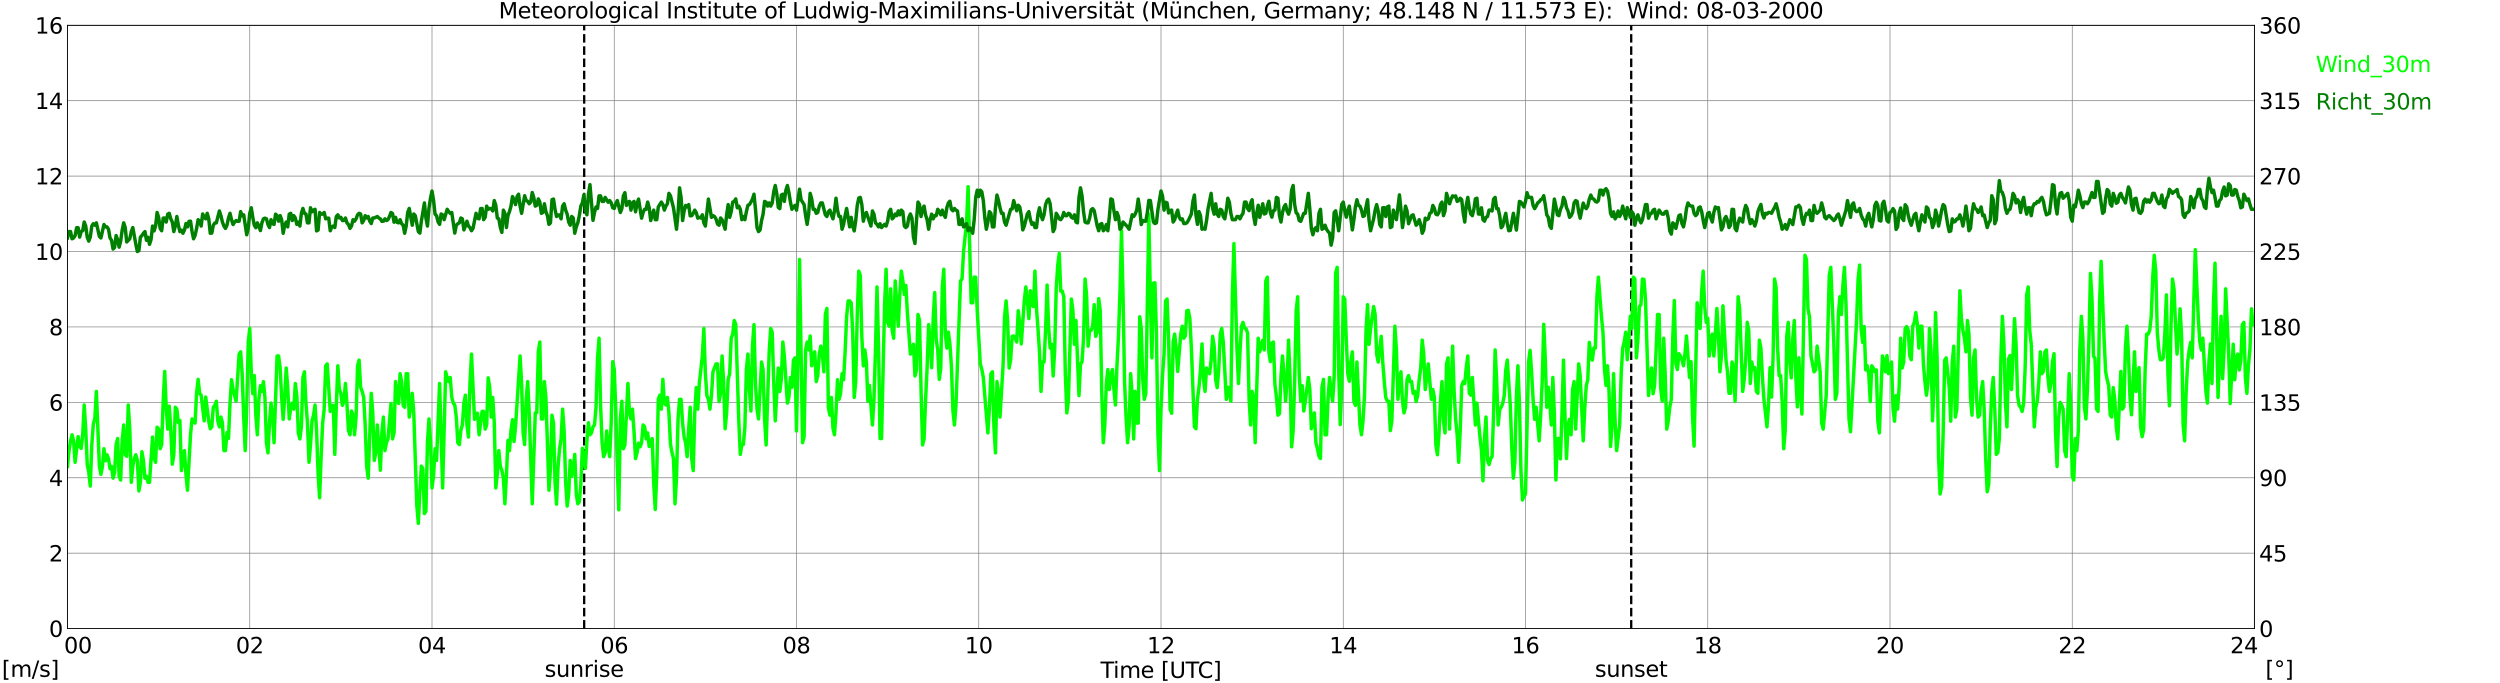 <?xml version="1.0" encoding="utf-8" standalone="no"?>
<!DOCTYPE svg PUBLIC "-//W3C//DTD SVG 1.1//EN"
  "http://www.w3.org/Graphics/SVG/1.1/DTD/svg11.dtd">
<svg xmlns:xlink="http://www.w3.org/1999/xlink" width="1085.4pt" height="296.64pt" viewBox="0 0 1085.4 296.64" xmlns="http://www.w3.org/2000/svg" version="1.1">
 <defs>
  <style type="text/css">*{stroke-linejoin: round; stroke-linecap: butt}</style>
 </defs>
 <g id="figure_1">
  <g id="patch_1">
   <path d="M 0 296.64 
L 1085.4 296.64 
L 1085.4 0 
L 0 0 
z
" style="fill: #ffffff"/>
  </g>
  <g id="axes_1">
   <g id="patch_2">
    <path d="M 29.306 272.909 
L 978.814 272.909 
L 978.814 10.976 
L 29.306 10.976 
z
" style="fill: #ffffff"/>
   </g>
   <g id="patch_3">
    <path d="M 978.814 272.909 
L 978.814 272.909 
L 978.814 10.976 
L 978.814 10.976 
z
" clip-path="url(#p5181b261bd)" style="fill: #d3d3d3; opacity: 0.25; stroke: #d3d3d3; stroke-linejoin: miter"/>
   </g>
   <g id="matplotlib.axis_1">
    <g id="xtick_1">
     <g id="line2d_1">
      <path d="M 29.306 272.909 
L 29.306 10.976 
" clip-path="url(#p5181b261bd)" style="fill: none; stroke: #808080; stroke-width: 0.3; stroke-linecap: square"/>
     </g>
     <g id="line2d_2"/>
     <g id="text_1">
      <!--    00 -->
      <g transform="translate(18.733 283.627) scale(0.095 -0.095)">
       <defs>
        <path id="DejaVuSans-20" transform="scale(0.016)"/>
        <path id="DejaVuSans-30" d="M 2034 4250 
Q 1547 4250 1301 3770 
Q 1056 3291 1056 2328 
Q 1056 1369 1301 889 
Q 1547 409 2034 409 
Q 2525 409 2770 889 
Q 3016 1369 3016 2328 
Q 3016 3291 2770 3770 
Q 2525 4250 2034 4250 
z
M 2034 4750 
Q 2819 4750 3233 4129 
Q 3647 3509 3647 2328 
Q 3647 1150 3233 529 
Q 2819 -91 2034 -91 
Q 1250 -91 836 529 
Q 422 1150 422 2328 
Q 422 3509 836 4129 
Q 1250 4750 2034 4750 
z
" transform="scale(0.016)"/>
       </defs>
       <use xlink:href="#DejaVuSans-20"/>
       <use xlink:href="#DejaVuSans-20" transform="translate(31.787 0)"/>
       <use xlink:href="#DejaVuSans-20" transform="translate(63.574 0)"/>
       <use xlink:href="#DejaVuSans-30" transform="translate(95.361 0)"/>
       <use xlink:href="#DejaVuSans-30" transform="translate(158.984 0)"/>
      </g>
     </g>
    </g>
    <g id="xtick_2">
     <g id="line2d_3">
      <path d="M 108.431 272.909 
L 108.431 10.976 
" clip-path="url(#p5181b261bd)" style="fill: none; stroke: #808080; stroke-width: 0.3; stroke-linecap: square"/>
     </g>
     <g id="line2d_4"/>
     <g id="text_2">
      <!-- 02 -->
      <g transform="translate(102.387 283.627) scale(0.095 -0.095)">
       <defs>
        <path id="DejaVuSans-32" d="M 1228 531 
L 3431 531 
L 3431 0 
L 469 0 
L 469 531 
Q 828 903 1448 1529 
Q 2069 2156 2228 2338 
Q 2531 2678 2651 2914 
Q 2772 3150 2772 3378 
Q 2772 3750 2511 3984 
Q 2250 4219 1831 4219 
Q 1534 4219 1204 4116 
Q 875 4013 500 3803 
L 500 4441 
Q 881 4594 1212 4672 
Q 1544 4750 1819 4750 
Q 2544 4750 2975 4387 
Q 3406 4025 3406 3419 
Q 3406 3131 3298 2873 
Q 3191 2616 2906 2266 
Q 2828 2175 2409 1742 
Q 1991 1309 1228 531 
z
" transform="scale(0.016)"/>
       </defs>
       <use xlink:href="#DejaVuSans-30"/>
       <use xlink:href="#DejaVuSans-32" transform="translate(63.623 0)"/>
      </g>
     </g>
    </g>
    <g id="xtick_3">
     <g id="line2d_5">
      <path d="M 187.557 272.909 
L 187.557 10.976 
" clip-path="url(#p5181b261bd)" style="fill: none; stroke: #808080; stroke-width: 0.3; stroke-linecap: square"/>
     </g>
     <g id="line2d_6"/>
     <g id="text_3">
      <!-- 04 -->
      <g transform="translate(181.513 283.627) scale(0.095 -0.095)">
       <defs>
        <path id="DejaVuSans-34" d="M 2419 4116 
L 825 1625 
L 2419 1625 
L 2419 4116 
z
M 2253 4666 
L 3047 4666 
L 3047 1625 
L 3713 1625 
L 3713 1100 
L 3047 1100 
L 3047 0 
L 2419 0 
L 2419 1100 
L 313 1100 
L 313 1709 
L 2253 4666 
z
" transform="scale(0.016)"/>
       </defs>
       <use xlink:href="#DejaVuSans-30"/>
       <use xlink:href="#DejaVuSans-34" transform="translate(63.623 0)"/>
      </g>
     </g>
    </g>
    <g id="xtick_4">
     <g id="line2d_7">
      <path d="M 266.683 272.909 
L 266.683 10.976 
" clip-path="url(#p5181b261bd)" style="fill: none; stroke: #808080; stroke-width: 0.3; stroke-linecap: square"/>
     </g>
     <g id="line2d_8"/>
     <g id="text_4">
      <!-- 06 -->
      <g transform="translate(260.638 283.627) scale(0.095 -0.095)">
       <defs>
        <path id="DejaVuSans-36" d="M 2113 2584 
Q 1688 2584 1439 2293 
Q 1191 2003 1191 1497 
Q 1191 994 1439 701 
Q 1688 409 2113 409 
Q 2538 409 2786 701 
Q 3034 994 3034 1497 
Q 3034 2003 2786 2293 
Q 2538 2584 2113 2584 
z
M 3366 4563 
L 3366 3988 
Q 3128 4100 2886 4159 
Q 2644 4219 2406 4219 
Q 1781 4219 1451 3797 
Q 1122 3375 1075 2522 
Q 1259 2794 1537 2939 
Q 1816 3084 2150 3084 
Q 2853 3084 3261 2657 
Q 3669 2231 3669 1497 
Q 3669 778 3244 343 
Q 2819 -91 2113 -91 
Q 1303 -91 875 529 
Q 447 1150 447 2328 
Q 447 3434 972 4092 
Q 1497 4750 2381 4750 
Q 2619 4750 2861 4703 
Q 3103 4656 3366 4563 
z
" transform="scale(0.016)"/>
       </defs>
       <use xlink:href="#DejaVuSans-30"/>
       <use xlink:href="#DejaVuSans-36" transform="translate(63.623 0)"/>
      </g>
     </g>
    </g>
    <g id="xtick_5">
     <g id="line2d_9">
      <path d="M 345.808 272.909 
L 345.808 10.976 
" clip-path="url(#p5181b261bd)" style="fill: none; stroke: #808080; stroke-width: 0.3; stroke-linecap: square"/>
     </g>
     <g id="line2d_10"/>
     <g id="text_5">
      <!-- 08 -->
      <g transform="translate(339.764 283.627) scale(0.095 -0.095)">
       <defs>
        <path id="DejaVuSans-38" d="M 2034 2216 
Q 1584 2216 1326 1975 
Q 1069 1734 1069 1313 
Q 1069 891 1326 650 
Q 1584 409 2034 409 
Q 2484 409 2743 651 
Q 3003 894 3003 1313 
Q 3003 1734 2745 1975 
Q 2488 2216 2034 2216 
z
M 1403 2484 
Q 997 2584 770 2862 
Q 544 3141 544 3541 
Q 544 4100 942 4425 
Q 1341 4750 2034 4750 
Q 2731 4750 3128 4425 
Q 3525 4100 3525 3541 
Q 3525 3141 3298 2862 
Q 3072 2584 2669 2484 
Q 3125 2378 3379 2068 
Q 3634 1759 3634 1313 
Q 3634 634 3220 271 
Q 2806 -91 2034 -91 
Q 1263 -91 848 271 
Q 434 634 434 1313 
Q 434 1759 690 2068 
Q 947 2378 1403 2484 
z
M 1172 3481 
Q 1172 3119 1398 2916 
Q 1625 2713 2034 2713 
Q 2441 2713 2670 2916 
Q 2900 3119 2900 3481 
Q 2900 3844 2670 4047 
Q 2441 4250 2034 4250 
Q 1625 4250 1398 4047 
Q 1172 3844 1172 3481 
z
" transform="scale(0.016)"/>
       </defs>
       <use xlink:href="#DejaVuSans-30"/>
       <use xlink:href="#DejaVuSans-38" transform="translate(63.623 0)"/>
      </g>
     </g>
    </g>
    <g id="xtick_6">
     <g id="line2d_11">
      <path d="M 424.934 272.909 
L 424.934 10.976 
" clip-path="url(#p5181b261bd)" style="fill: none; stroke: #808080; stroke-width: 0.3; stroke-linecap: square"/>
     </g>
     <g id="line2d_12"/>
     <g id="text_6">
      <!-- 10 -->
      <g transform="translate(418.89 283.627) scale(0.095 -0.095)">
       <defs>
        <path id="DejaVuSans-31" d="M 794 531 
L 1825 531 
L 1825 4091 
L 703 3866 
L 703 4441 
L 1819 4666 
L 2450 4666 
L 2450 531 
L 3481 531 
L 3481 0 
L 794 0 
L 794 531 
z
" transform="scale(0.016)"/>
       </defs>
       <use xlink:href="#DejaVuSans-31"/>
       <use xlink:href="#DejaVuSans-30" transform="translate(63.623 0)"/>
      </g>
     </g>
    </g>
    <g id="xtick_7">
     <g id="line2d_13">
      <path d="M 504.06 272.909 
L 504.06 10.976 
" clip-path="url(#p5181b261bd)" style="fill: none; stroke: #808080; stroke-width: 0.3; stroke-linecap: square"/>
     </g>
     <g id="line2d_14"/>
     <g id="text_7">
      <!-- 12 -->
      <g transform="translate(498.015 283.627) scale(0.095 -0.095)">
       <use xlink:href="#DejaVuSans-31"/>
       <use xlink:href="#DejaVuSans-32" transform="translate(63.623 0)"/>
      </g>
     </g>
    </g>
    <g id="xtick_8">
     <g id="line2d_15">
      <path d="M 583.185 272.909 
L 583.185 10.976 
" clip-path="url(#p5181b261bd)" style="fill: none; stroke: #808080; stroke-width: 0.3; stroke-linecap: square"/>
     </g>
     <g id="line2d_16"/>
     <g id="text_8">
      <!-- 14 -->
      <g transform="translate(577.141 283.627) scale(0.095 -0.095)">
       <use xlink:href="#DejaVuSans-31"/>
       <use xlink:href="#DejaVuSans-34" transform="translate(63.623 0)"/>
      </g>
     </g>
    </g>
    <g id="xtick_9">
     <g id="line2d_17">
      <path d="M 662.311 272.909 
L 662.311 10.976 
" clip-path="url(#p5181b261bd)" style="fill: none; stroke: #808080; stroke-width: 0.3; stroke-linecap: square"/>
     </g>
     <g id="line2d_18"/>
     <g id="text_9">
      <!-- 16 -->
      <g transform="translate(656.267 283.627) scale(0.095 -0.095)">
       <use xlink:href="#DejaVuSans-31"/>
       <use xlink:href="#DejaVuSans-36" transform="translate(63.623 0)"/>
      </g>
     </g>
    </g>
    <g id="xtick_10">
     <g id="line2d_19">
      <path d="M 741.437 272.909 
L 741.437 10.976 
" clip-path="url(#p5181b261bd)" style="fill: none; stroke: #808080; stroke-width: 0.3; stroke-linecap: square"/>
     </g>
     <g id="line2d_20"/>
     <g id="text_10">
      <!-- 18 -->
      <g transform="translate(735.392 283.627) scale(0.095 -0.095)">
       <use xlink:href="#DejaVuSans-31"/>
       <use xlink:href="#DejaVuSans-38" transform="translate(63.623 0)"/>
      </g>
     </g>
    </g>
    <g id="xtick_11">
     <g id="line2d_21">
      <path d="M 820.562 272.909 
L 820.562 10.976 
" clip-path="url(#p5181b261bd)" style="fill: none; stroke: #808080; stroke-width: 0.3; stroke-linecap: square"/>
     </g>
     <g id="line2d_22"/>
     <g id="text_11">
      <!-- 20 -->
      <g transform="translate(814.518 283.627) scale(0.095 -0.095)">
       <use xlink:href="#DejaVuSans-32"/>
       <use xlink:href="#DejaVuSans-30" transform="translate(63.623 0)"/>
      </g>
     </g>
    </g>
    <g id="xtick_12">
     <g id="line2d_23">
      <path d="M 899.688 272.909 
L 899.688 10.976 
" clip-path="url(#p5181b261bd)" style="fill: none; stroke: #808080; stroke-width: 0.3; stroke-linecap: square"/>
     </g>
     <g id="line2d_24"/>
     <g id="text_12">
      <!-- 22 -->
      <g transform="translate(893.644 283.627) scale(0.095 -0.095)">
       <use xlink:href="#DejaVuSans-32"/>
       <use xlink:href="#DejaVuSans-32" transform="translate(63.623 0)"/>
      </g>
     </g>
    </g>
    <g id="xtick_13">
     <g id="line2d_25">
      <path d="M 978.814 272.909 
L 978.814 10.976 
" clip-path="url(#p5181b261bd)" style="fill: none; stroke: #808080; stroke-width: 0.3; stroke-linecap: square"/>
     </g>
     <g id="line2d_26"/>
     <g id="text_13">
      <!-- 24    -->
      <g transform="translate(968.241 283.627) scale(0.095 -0.095)">
       <use xlink:href="#DejaVuSans-32"/>
       <use xlink:href="#DejaVuSans-34" transform="translate(63.623 0)"/>
       <use xlink:href="#DejaVuSans-20" transform="translate(127.246 0)"/>
       <use xlink:href="#DejaVuSans-20" transform="translate(159.033 0)"/>
       <use xlink:href="#DejaVuSans-20" transform="translate(190.82 0)"/>
      </g>
     </g>
    </g>
    <g id="text_14">
     <!-- Time [UTC] -->
     <g transform="translate(477.806 294.322) scale(0.095 -0.095)">
      <defs>
       <path id="DejaVuSans-54" d="M -19 4666 
L 3928 4666 
L 3928 4134 
L 2272 4134 
L 2272 0 
L 1638 0 
L 1638 4134 
L -19 4134 
L -19 4666 
z
" transform="scale(0.016)"/>
       <path id="DejaVuSans-69" d="M 603 3500 
L 1178 3500 
L 1178 0 
L 603 0 
L 603 3500 
z
M 603 4863 
L 1178 4863 
L 1178 4134 
L 603 4134 
L 603 4863 
z
" transform="scale(0.016)"/>
       <path id="DejaVuSans-6d" d="M 3328 2828 
Q 3544 3216 3844 3400 
Q 4144 3584 4550 3584 
Q 5097 3584 5394 3201 
Q 5691 2819 5691 2113 
L 5691 0 
L 5113 0 
L 5113 2094 
Q 5113 2597 4934 2840 
Q 4756 3084 4391 3084 
Q 3944 3084 3684 2787 
Q 3425 2491 3425 1978 
L 3425 0 
L 2847 0 
L 2847 2094 
Q 2847 2600 2669 2842 
Q 2491 3084 2119 3084 
Q 1678 3084 1418 2786 
Q 1159 2488 1159 1978 
L 1159 0 
L 581 0 
L 581 3500 
L 1159 3500 
L 1159 2956 
Q 1356 3278 1631 3431 
Q 1906 3584 2284 3584 
Q 2666 3584 2933 3390 
Q 3200 3197 3328 2828 
z
" transform="scale(0.016)"/>
       <path id="DejaVuSans-65" d="M 3597 1894 
L 3597 1613 
L 953 1613 
Q 991 1019 1311 708 
Q 1631 397 2203 397 
Q 2534 397 2845 478 
Q 3156 559 3463 722 
L 3463 178 
Q 3153 47 2828 -22 
Q 2503 -91 2169 -91 
Q 1331 -91 842 396 
Q 353 884 353 1716 
Q 353 2575 817 3079 
Q 1281 3584 2069 3584 
Q 2775 3584 3186 3129 
Q 3597 2675 3597 1894 
z
M 3022 2063 
Q 3016 2534 2758 2815 
Q 2500 3097 2075 3097 
Q 1594 3097 1305 2825 
Q 1016 2553 972 2059 
L 3022 2063 
z
" transform="scale(0.016)"/>
       <path id="DejaVuSans-5b" d="M 550 4863 
L 1875 4863 
L 1875 4416 
L 1125 4416 
L 1125 -397 
L 1875 -397 
L 1875 -844 
L 550 -844 
L 550 4863 
z
" transform="scale(0.016)"/>
       <path id="DejaVuSans-55" d="M 556 4666 
L 1191 4666 
L 1191 1831 
Q 1191 1081 1462 751 
Q 1734 422 2344 422 
Q 2950 422 3222 751 
Q 3494 1081 3494 1831 
L 3494 4666 
L 4128 4666 
L 4128 1753 
Q 4128 841 3676 375 
Q 3225 -91 2344 -91 
Q 1459 -91 1007 375 
Q 556 841 556 1753 
L 556 4666 
z
" transform="scale(0.016)"/>
       <path id="DejaVuSans-43" d="M 4122 4306 
L 4122 3641 
Q 3803 3938 3442 4084 
Q 3081 4231 2675 4231 
Q 1875 4231 1450 3742 
Q 1025 3253 1025 2328 
Q 1025 1406 1450 917 
Q 1875 428 2675 428 
Q 3081 428 3442 575 
Q 3803 722 4122 1019 
L 4122 359 
Q 3791 134 3420 21 
Q 3050 -91 2638 -91 
Q 1578 -91 968 557 
Q 359 1206 359 2328 
Q 359 3453 968 4101 
Q 1578 4750 2638 4750 
Q 3056 4750 3426 4639 
Q 3797 4528 4122 4306 
z
" transform="scale(0.016)"/>
       <path id="DejaVuSans-5d" d="M 1947 4863 
L 1947 -844 
L 622 -844 
L 622 -397 
L 1369 -397 
L 1369 4416 
L 622 4416 
L 622 4863 
L 1947 4863 
z
" transform="scale(0.016)"/>
      </defs>
      <use xlink:href="#DejaVuSans-54"/>
      <use xlink:href="#DejaVuSans-69" transform="translate(57.959 0)"/>
      <use xlink:href="#DejaVuSans-6d" transform="translate(85.742 0)"/>
      <use xlink:href="#DejaVuSans-65" transform="translate(183.154 0)"/>
      <use xlink:href="#DejaVuSans-20" transform="translate(244.678 0)"/>
      <use xlink:href="#DejaVuSans-5b" transform="translate(276.465 0)"/>
      <use xlink:href="#DejaVuSans-55" transform="translate(315.479 0)"/>
      <use xlink:href="#DejaVuSans-54" transform="translate(388.672 0)"/>
      <use xlink:href="#DejaVuSans-43" transform="translate(443.881 0)"/>
      <use xlink:href="#DejaVuSans-5d" transform="translate(513.705 0)"/>
     </g>
    </g>
   </g>
   <g id="matplotlib.axis_2">
    <g id="ytick_1">
     <g id="line2d_27">
      <path d="M 29.306 272.909 
L 978.814 272.909 
" clip-path="url(#p5181b261bd)" style="fill: none; stroke: #808080; stroke-width: 0.3; stroke-linecap: square"/>
     </g>
     <g id="line2d_28"/>
     <g id="text_15">
      <!-- 0 -->
      <g transform="translate(21.261 276.518) scale(0.095 -0.095)">
       <use xlink:href="#DejaVuSans-30"/>
      </g>
     </g>
    </g>
    <g id="ytick_2">
     <g id="line2d_29">
      <path d="M 29.306 240.167 
L 978.814 240.167 
" clip-path="url(#p5181b261bd)" style="fill: none; stroke: #808080; stroke-width: 0.3; stroke-linecap: square"/>
     </g>
     <g id="line2d_30"/>
     <g id="text_16">
      <!-- 2 -->
      <g transform="translate(21.261 243.776) scale(0.095 -0.095)">
       <use xlink:href="#DejaVuSans-32"/>
      </g>
     </g>
    </g>
    <g id="ytick_3">
     <g id="line2d_31">
      <path d="M 29.306 207.426 
L 978.814 207.426 
" clip-path="url(#p5181b261bd)" style="fill: none; stroke: #808080; stroke-width: 0.3; stroke-linecap: square"/>
     </g>
     <g id="line2d_32"/>
     <g id="text_17">
      <!-- 4 -->
      <g transform="translate(21.261 211.035) scale(0.095 -0.095)">
       <use xlink:href="#DejaVuSans-34"/>
      </g>
     </g>
    </g>
    <g id="ytick_4">
     <g id="line2d_33">
      <path d="M 29.306 174.684 
L 978.814 174.684 
" clip-path="url(#p5181b261bd)" style="fill: none; stroke: #808080; stroke-width: 0.3; stroke-linecap: square"/>
     </g>
     <g id="line2d_34"/>
     <g id="text_18">
      <!-- 6 -->
      <g transform="translate(21.261 178.293) scale(0.095 -0.095)">
       <use xlink:href="#DejaVuSans-36"/>
      </g>
     </g>
    </g>
    <g id="ytick_5">
     <g id="line2d_35">
      <path d="M 29.306 141.942 
L 978.814 141.942 
" clip-path="url(#p5181b261bd)" style="fill: none; stroke: #808080; stroke-width: 0.3; stroke-linecap: square"/>
     </g>
     <g id="line2d_36"/>
     <g id="text_19">
      <!-- 8 -->
      <g transform="translate(21.261 145.551) scale(0.095 -0.095)">
       <use xlink:href="#DejaVuSans-38"/>
      </g>
     </g>
    </g>
    <g id="ytick_6">
     <g id="line2d_37">
      <path d="M 29.306 109.201 
L 978.814 109.201 
" clip-path="url(#p5181b261bd)" style="fill: none; stroke: #808080; stroke-width: 0.3; stroke-linecap: square"/>
     </g>
     <g id="line2d_38"/>
     <g id="text_20">
      <!-- 10 -->
      <g transform="translate(15.217 112.81) scale(0.095 -0.095)">
       <use xlink:href="#DejaVuSans-31"/>
       <use xlink:href="#DejaVuSans-30" transform="translate(63.623 0)"/>
      </g>
     </g>
    </g>
    <g id="ytick_7">
     <g id="line2d_39">
      <path d="M 29.306 76.459 
L 978.814 76.459 
" clip-path="url(#p5181b261bd)" style="fill: none; stroke: #808080; stroke-width: 0.3; stroke-linecap: square"/>
     </g>
     <g id="line2d_40"/>
     <g id="text_21">
      <!-- 12 -->
      <g transform="translate(15.217 80.068) scale(0.095 -0.095)">
       <use xlink:href="#DejaVuSans-31"/>
       <use xlink:href="#DejaVuSans-32" transform="translate(63.623 0)"/>
      </g>
     </g>
    </g>
    <g id="ytick_8">
     <g id="line2d_41">
      <path d="M 29.306 43.717 
L 978.814 43.717 
" clip-path="url(#p5181b261bd)" style="fill: none; stroke: #808080; stroke-width: 0.3; stroke-linecap: square"/>
     </g>
     <g id="line2d_42"/>
     <g id="text_22">
      <!-- 14 -->
      <g transform="translate(15.217 47.327) scale(0.095 -0.095)">
       <use xlink:href="#DejaVuSans-31"/>
       <use xlink:href="#DejaVuSans-34" transform="translate(63.623 0)"/>
      </g>
     </g>
    </g>
    <g id="ytick_9">
     <g id="line2d_43">
      <path d="M 29.306 10.976 
L 978.814 10.976 
" clip-path="url(#p5181b261bd)" style="fill: none; stroke: #808080; stroke-width: 0.3; stroke-linecap: square"/>
     </g>
     <g id="line2d_44"/>
     <g id="text_23">
      <!-- 16 -->
      <g transform="translate(15.217 14.585) scale(0.095 -0.095)">
       <use xlink:href="#DejaVuSans-31"/>
       <use xlink:href="#DejaVuSans-36" transform="translate(63.623 0)"/>
      </g>
     </g>
    </g>
   </g>
   <g id="line2d_45">
    <path d="M 253.627 272.909 
L 253.627 10.976 
" clip-path="url(#p5181b261bd)" style="fill: none; stroke-dasharray: 3.7,1.6; stroke-dashoffset: 0; stroke: #000000"/>
   </g>
   <g id="line2d_46">
    <path d="M 708.204 272.909 
L 708.204 10.976 
" clip-path="url(#p5181b261bd)" style="fill: none; stroke-dasharray: 3.7,1.6; stroke-dashoffset: 0; stroke: #000000"/>
   </g>
   <g id="line2d_47">
    <path d="M 29.306 202.514 
L 29.965 195.639 
L 30.625 191.382 
L 31.284 188.763 
L 31.943 191.218 
L 32.603 200.713 
L 33.921 189.581 
L 34.581 193.838 
L 35.24 194.656 
L 35.9 188.763 
L 36.559 175.83 
L 37.218 186.307 
L 37.878 201.696 
L 38.537 204.97 
L 39.197 211.027 
L 39.856 193.019 
L 40.515 184.179 
L 41.175 181.723 
L 41.834 169.936 
L 43.153 202.514 
L 43.812 205.952 
L 44.472 202.514 
L 45.131 194.82 
L 45.79 200.059 
L 46.45 197.439 
L 47.109 199.076 
L 47.768 203.497 
L 48.428 202.514 
L 49.087 207.589 
L 49.747 205.134 
L 50.406 193.019 
L 51.065 190.4 
L 51.725 206.771 
L 52.384 208.408 
L 53.043 191.218 
L 53.703 184.506 
L 54.362 197.439 
L 55.022 198.094 
L 55.681 175.83 
L 56.34 186.143 
L 57 209.39 
L 57.659 202.514 
L 58.319 199.076 
L 58.978 197.439 
L 59.637 199.895 
L 60.297 213.155 
L 60.956 209.226 
L 61.615 196.13 
L 62.275 200.059 
L 62.934 207.589 
L 63.594 206.771 
L 64.253 209.39 
L 64.912 209.39 
L 66.231 189.745 
L 66.89 199.076 
L 67.55 200.713 
L 68.209 185.489 
L 68.869 186.307 
L 69.528 194.82 
L 70.187 193.019 
L 70.847 174.193 
L 71.506 161.26 
L 72.166 176.812 
L 72.825 186.307 
L 73.484 176.321 
L 74.144 186.307 
L 74.803 201.532 
L 75.462 197.439 
L 76.122 176.812 
L 76.781 177.631 
L 77.441 183.524 
L 78.1 182.542 
L 78.759 204.315 
L 80.078 195.639 
L 80.737 205.952 
L 81.397 212.828 
L 82.716 188.763 
L 83.375 181.887 
L 84.694 183.688 
L 85.353 170.755 
L 86.013 164.698 
L 86.672 170.755 
L 87.331 171.573 
L 88.65 182.706 
L 89.309 172.392 
L 90.628 182.869 
L 91.288 186.143 
L 91.947 185.325 
L 92.606 176.812 
L 93.266 175.994 
L 93.925 174.193 
L 94.584 182.869 
L 95.244 185.325 
L 95.903 181.069 
L 96.563 183.524 
L 97.222 195.639 
L 97.881 195.639 
L 98.541 187.781 
L 99.2 190.4 
L 99.86 175.011 
L 100.519 164.861 
L 101.178 169.118 
L 102.497 174.193 
L 103.816 153.729 
L 104.475 152.747 
L 105.135 162.242 
L 105.794 181.069 
L 106.453 195.639 
L 107.113 177.631 
L 107.772 148.654 
L 108.431 142.597 
L 109.091 161.424 
L 109.75 170.919 
L 110.41 163.061 
L 111.069 180.25 
L 111.728 188.763 
L 112.388 173.374 
L 113.047 167.481 
L 113.707 169.936 
L 114.366 165.68 
L 115.025 172.556 
L 115.685 192.201 
L 116.344 196.621 
L 117.003 183.524 
L 117.663 175.011 
L 118.322 180.25 
L 118.982 192.201 
L 120.3 154.548 
L 120.96 154.548 
L 121.619 159.623 
L 122.278 172.556 
L 122.938 182.051 
L 123.597 172.556 
L 124.257 159.786 
L 124.916 168.136 
L 125.575 181.887 
L 126.235 176.812 
L 126.894 175.011 
L 127.553 177.631 
L 128.213 166.498 
L 128.872 171.737 
L 129.532 187.944 
L 130.191 190.564 
L 130.85 185.325 
L 131.51 163.879 
L 132.169 161.424 
L 132.829 175.011 
L 133.488 183.524 
L 134.147 200.713 
L 134.807 193.183 
L 135.466 182.869 
L 136.125 180.25 
L 136.785 175.83 
L 137.444 187.126 
L 138.104 205.625 
L 138.763 216.102 
L 139.422 198.258 
L 140.082 183.688 
L 140.741 177.631 
L 141.4 158.804 
L 142.06 157.986 
L 143.379 178.613 
L 144.038 175.994 
L 144.697 175.994 
L 145.357 197.276 
L 146.016 175.994 
L 146.676 158.804 
L 147.335 169.118 
L 147.994 170.755 
L 148.654 175.994 
L 149.313 174.193 
L 149.972 166.498 
L 150.632 175.339 
L 151.291 186.962 
L 151.951 188.763 
L 152.61 178.449 
L 153.269 180.25 
L 153.929 188.763 
L 154.588 181.069 
L 155.247 158.804 
L 155.907 156.349 
L 156.566 168.136 
L 157.226 169.936 
L 157.885 172.392 
L 158.544 184.506 
L 159.204 202.514 
L 159.863 207.589 
L 161.182 170.755 
L 161.841 179.268 
L 162.501 199.895 
L 163.16 196.457 
L 163.819 184.506 
L 165.138 204.151 
L 165.798 187.944 
L 166.457 181.069 
L 167.116 195.639 
L 167.776 192.201 
L 168.435 190.564 
L 169.754 175.175 
L 170.413 190.564 
L 171.073 187.944 
L 171.732 165.68 
L 172.391 170.919 
L 173.051 175.175 
L 173.71 162.242 
L 174.37 165.68 
L 175.029 175.994 
L 175.688 176.812 
L 176.348 162.242 
L 177.007 162.242 
L 177.666 181.069 
L 178.326 176.812 
L 178.985 170.755 
L 179.645 179.268 
L 180.963 219.54 
L 181.623 227.234 
L 182.282 213.483 
L 182.941 202.351 
L 183.601 203.497 
L 184.26 222.978 
L 184.92 221.996 
L 185.579 192.201 
L 186.238 181.887 
L 186.898 191.218 
L 187.557 211.846 
L 188.217 206.771 
L 188.876 194.82 
L 189.535 199.895 
L 190.854 166.498 
L 192.173 211.846 
L 193.492 161.424 
L 194.151 163.879 
L 194.81 165.68 
L 195.47 163.879 
L 196.129 172.392 
L 196.788 175.011 
L 197.448 175.83 
L 198.107 181.069 
L 198.767 192.201 
L 199.426 193.019 
L 200.085 186.798 
L 200.745 184.506 
L 201.404 175.011 
L 202.063 171.573 
L 202.723 184.506 
L 203.382 189.745 
L 204.042 166.498 
L 204.701 153.729 
L 206.02 182.051 
L 206.679 179.431 
L 207.339 179.431 
L 207.998 188.763 
L 209.317 178.613 
L 209.976 178.613 
L 210.635 186.307 
L 211.295 184.506 
L 211.954 164.043 
L 212.614 168.136 
L 213.273 181.069 
L 213.932 172.556 
L 214.592 183.524 
L 215.251 211.846 
L 215.91 205.788 
L 216.57 195.639 
L 217.229 202.514 
L 217.889 204.151 
L 218.548 207.589 
L 219.207 218.721 
L 219.867 206.443 
L 220.526 191.218 
L 221.186 195.639 
L 221.845 186.962 
L 222.504 182.214 
L 223.164 191.71 
L 223.823 185.325 
L 225.801 154.548 
L 226.461 166.498 
L 227.12 187.944 
L 227.779 193.019 
L 228.439 173.374 
L 229.098 165.68 
L 229.757 179.268 
L 231.076 218.721 
L 232.395 179.268 
L 233.054 179.104 
L 233.714 152.747 
L 234.373 148.491 
L 235.033 181.887 
L 235.692 181.887 
L 236.351 165.68 
L 237.011 172.556 
L 238.329 212.828 
L 238.989 203.333 
L 239.648 180.25 
L 240.308 183.688 
L 240.967 209.39 
L 241.626 218.885 
L 242.286 202.514 
L 242.945 194.82 
L 243.604 190.564 
L 244.264 177.631 
L 244.923 187.126 
L 245.583 209.39 
L 246.242 219.704 
L 246.901 214.465 
L 247.561 199.895 
L 248.22 206.771 
L 248.88 203.333 
L 249.539 197.276 
L 250.198 214.465 
L 250.858 218.721 
L 251.517 217.903 
L 252.176 210.209 
L 252.836 194.656 
L 254.155 203.333 
L 254.814 191.382 
L 255.473 183.524 
L 256.133 188.763 
L 256.792 187.944 
L 257.451 185.325 
L 258.111 184.506 
L 258.77 176.812 
L 259.43 155.366 
L 260.089 146.853 
L 260.748 175.994 
L 261.408 192.201 
L 262.067 198.258 
L 262.726 196.621 
L 263.386 187.126 
L 264.045 194.001 
L 264.705 198.258 
L 265.364 183.524 
L 266.023 157.003 
L 266.683 160.441 
L 267.342 177.631 
L 268.002 203.333 
L 268.661 221.341 
L 269.32 181.887 
L 269.98 174.193 
L 270.639 194.82 
L 271.298 193.183 
L 272.617 166.498 
L 273.277 179.431 
L 273.936 181.887 
L 274.595 177.631 
L 275.255 187.126 
L 275.914 199.076 
L 276.573 196.621 
L 277.233 192.364 
L 277.892 194.001 
L 278.552 192.201 
L 279.211 184.506 
L 279.87 185.325 
L 280.53 190.564 
L 281.189 187.944 
L 281.849 193.838 
L 282.508 191.382 
L 283.167 190.4 
L 283.827 210.045 
L 284.486 221.177 
L 285.145 205.788 
L 285.805 173.374 
L 286.464 171.573 
L 287.124 177.631 
L 287.783 164.698 
L 288.442 175.011 
L 289.102 175.83 
L 289.761 172.556 
L 290.42 179.268 
L 291.08 192.692 
L 291.739 196.457 
L 292.399 199.076 
L 293.058 218.721 
L 293.717 207.589 
L 294.377 181.887 
L 295.036 173.374 
L 295.696 173.374 
L 296.355 183.688 
L 297.014 189.745 
L 297.674 192.201 
L 298.333 198.258 
L 298.992 186.307 
L 299.652 176.812 
L 300.311 199.076 
L 300.971 204.315 
L 301.63 179.431 
L 302.289 168.299 
L 302.949 177.631 
L 303.608 166.498 
L 304.927 154.548 
L 305.586 142.597 
L 306.246 162.242 
L 306.905 171.737 
L 307.564 173.374 
L 308.224 177.631 
L 308.883 171.737 
L 309.543 161.424 
L 310.861 157.986 
L 311.521 157.986 
L 312.18 174.356 
L 312.839 170.755 
L 313.499 154.548 
L 314.158 165.68 
L 314.818 186.143 
L 315.477 179.268 
L 316.136 164.698 
L 316.796 162.242 
L 317.455 146.853 
L 318.114 145.053 
L 318.774 139.159 
L 319.433 140.796 
L 320.752 182.706 
L 321.411 197.276 
L 322.071 193.019 
L 322.73 193.019 
L 323.39 185.652 
L 324.049 160.441 
L 324.708 153.729 
L 325.368 169.118 
L 326.027 178.449 
L 326.686 150.291 
L 327.346 140.96 
L 328.005 166.662 
L 328.665 177.631 
L 329.324 181.887 
L 330.643 157.167 
L 331.302 160.605 
L 331.961 182.051 
L 332.621 193.183 
L 333.94 152.911 
L 334.599 142.597 
L 335.258 144.234 
L 335.918 165.68 
L 336.577 182.706 
L 337.896 159.786 
L 338.555 169.936 
L 339.215 164.698 
L 339.874 148.491 
L 340.533 154.548 
L 341.852 175.011 
L 342.512 172.556 
L 343.171 163.879 
L 343.83 168.136 
L 344.49 156.349 
L 345.149 155.366 
L 345.808 187.126 
L 346.468 152.911 
L 347.127 112.638 
L 348.446 192.201 
L 349.105 189.581 
L 349.765 151.928 
L 350.424 148.491 
L 351.083 151.928 
L 351.743 145.871 
L 352.402 158.804 
L 353.062 156.185 
L 353.721 152.747 
L 354.38 165.68 
L 355.04 163.061 
L 355.699 153.729 
L 356.359 150.291 
L 357.018 153.729 
L 357.677 161.424 
L 358.337 136.54 
L 358.996 133.921 
L 359.655 176.976 
L 360.315 180.25 
L 360.974 172.556 
L 361.634 185.816 
L 362.293 188.763 
L 362.952 179.431 
L 363.612 164.861 
L 364.271 173.374 
L 364.93 170.919 
L 365.59 162.242 
L 366.249 164.861 
L 366.909 152.911 
L 367.568 137.522 
L 368.227 130.646 
L 368.887 130.646 
L 369.546 131.465 
L 370.206 144.234 
L 370.865 172.556 
L 371.524 165.68 
L 372.184 136.54 
L 372.843 117.713 
L 373.502 119.514 
L 374.162 145.871 
L 374.821 158.804 
L 375.481 151.928 
L 376.14 157.003 
L 376.799 174.193 
L 377.459 167.317 
L 378.777 184.506 
L 379.437 173.374 
L 380.096 151.928 
L 380.756 124.589 
L 381.415 149.309 
L 382.074 190.4 
L 382.734 190.4 
L 384.053 132.283 
L 384.712 116.895 
L 385.371 139.978 
L 386.031 141.615 
L 386.69 125.408 
L 387.349 143.416 
L 388.009 146.853 
L 388.668 121.97 
L 389.987 141.615 
L 390.646 128.027 
L 391.306 117.713 
L 391.965 121.806 
L 392.624 127.863 
L 393.284 123.934 
L 393.943 135.721 
L 395.262 153.729 
L 395.921 152.911 
L 396.581 149.473 
L 397.24 163.224 
L 397.899 160.605 
L 398.559 136.54 
L 399.218 139.159 
L 399.878 169.118 
L 400.537 193.183 
L 401.196 190.564 
L 401.856 173.374 
L 402.515 159.786 
L 403.175 140.96 
L 403.834 147.672 
L 404.493 159.623 
L 405.153 138.341 
L 405.812 127.045 
L 406.471 147.672 
L 407.131 151.928 
L 407.79 164.698 
L 408.45 159.623 
L 409.109 124.589 
L 409.768 116.895 
L 410.428 145.053 
L 411.087 151.11 
L 411.746 144.234 
L 412.406 149.309 
L 413.065 158.804 
L 413.725 178.449 
L 414.384 184.506 
L 415.043 175.83 
L 417.022 121.97 
L 417.681 121.151 
L 418.34 109.201 
L 419.659 96.431 
L 420.318 81.043 
L 421.637 131.465 
L 422.297 131.465 
L 422.956 120.333 
L 423.615 120.333 
L 424.275 134.903 
L 425.593 157.986 
L 426.253 160.278 
L 426.912 163.879 
L 428.89 187.944 
L 429.55 177.631 
L 430.209 162.242 
L 430.869 161.424 
L 431.528 185.489 
L 432.187 196.621 
L 432.847 165.68 
L 433.506 169.936 
L 434.165 181.069 
L 435.484 158.804 
L 436.144 137.522 
L 436.803 130.646 
L 437.462 139.159 
L 438.122 159.786 
L 438.781 156.185 
L 439.44 146.035 
L 440.1 145.871 
L 440.759 146.853 
L 441.419 148.491 
L 442.078 134.903 
L 442.737 140.796 
L 443.397 149.309 
L 444.716 130.483 
L 445.375 124.589 
L 446.034 130.483 
L 446.694 138.341 
L 447.353 126.226 
L 448.012 132.283 
L 448.672 133.102 
L 449.331 117.713 
L 449.991 133.921 
L 450.65 142.597 
L 451.309 152.747 
L 451.969 169.936 
L 452.628 157.167 
L 453.287 157.167 
L 453.947 143.416 
L 454.606 123.771 
L 455.266 141.779 
L 455.925 151.11 
L 456.584 149.473 
L 457.244 163.224 
L 457.903 151.928 
L 458.563 125.408 
L 459.222 115.258 
L 459.881 110.019 
L 460.541 126.39 
L 461.2 126.39 
L 461.859 128.846 
L 462.519 162.242 
L 463.178 179.268 
L 463.838 174.193 
L 465.156 129.828 
L 465.816 134.903 
L 466.475 149.473 
L 467.134 139.159 
L 468.453 171.737 
L 469.113 157.986 
L 469.772 157.167 
L 470.431 146.853 
L 471.091 121.151 
L 471.75 128.027 
L 472.409 150.291 
L 473.069 143.416 
L 473.728 143.416 
L 474.388 141.779 
L 475.047 132.283 
L 475.706 146.035 
L 476.366 144.234 
L 477.025 129.664 
L 477.685 134.903 
L 478.344 170.755 
L 479.003 192.201 
L 479.663 184.506 
L 480.322 166.498 
L 480.981 160.441 
L 481.641 169.118 
L 482.3 163.061 
L 482.96 160.441 
L 483.619 168.954 
L 484.278 175.83 
L 484.938 158.804 
L 485.597 146.035 
L 486.256 126.39 
L 486.916 100.197 
L 487.575 128.027 
L 488.235 165.68 
L 488.894 181.069 
L 489.553 192.201 
L 490.213 185.325 
L 490.872 162.242 
L 491.532 170.919 
L 492.191 190.564 
L 492.85 169.936 
L 493.51 183.688 
L 494.169 183.688 
L 494.828 137.522 
L 495.488 142.597 
L 496.147 164.861 
L 496.807 173.374 
L 497.466 170.755 
L 498.785 92.993 
L 499.444 129.664 
L 500.103 155.366 
L 500.763 122.952 
L 501.422 122.788 
L 502.082 145.053 
L 502.741 188.763 
L 503.4 204.315 
L 504.06 177.631 
L 504.719 163.061 
L 505.379 153.729 
L 506.038 130.646 
L 506.697 129.828 
L 507.357 146.853 
L 508.016 177.631 
L 508.675 179.431 
L 509.335 148.491 
L 509.994 145.053 
L 510.654 151.11 
L 511.313 161.26 
L 512.632 145.053 
L 513.291 141.615 
L 513.95 146.853 
L 514.61 145.871 
L 515.269 134.903 
L 515.929 134.739 
L 516.588 138.341 
L 517.247 151.274 
L 518.566 185.325 
L 519.226 186.143 
L 519.885 173.374 
L 520.544 168.136 
L 521.204 160.605 
L 521.863 149.309 
L 522.522 164.698 
L 523.182 169.936 
L 523.841 159.786 
L 524.501 161.424 
L 525.16 162.242 
L 525.819 156.349 
L 526.479 146.035 
L 527.138 150.291 
L 527.797 164.861 
L 528.457 168.299 
L 529.116 160.605 
L 529.776 145.216 
L 530.435 142.597 
L 531.094 148.491 
L 532.413 173.374 
L 533.073 168.136 
L 533.732 170.755 
L 534.391 174.193 
L 535.051 128.027 
L 535.71 105.763 
L 537.029 151.11 
L 537.688 166.498 
L 538.348 152.747 
L 539.007 141.615 
L 539.666 139.978 
L 540.326 142.433 
L 540.985 142.761 
L 541.644 144.562 
L 542.304 173.374 
L 542.963 184.506 
L 543.623 169.936 
L 544.282 172.556 
L 544.941 192.201 
L 546.26 146.853 
L 546.919 152.747 
L 548.238 147.672 
L 548.898 151.928 
L 549.557 121.97 
L 550.216 120.333 
L 550.876 152.747 
L 551.535 157.003 
L 552.195 148.982 
L 552.854 148.491 
L 553.513 166.826 
L 554.173 172.392 
L 554.832 180.25 
L 555.491 179.595 
L 556.151 163.061 
L 556.81 154.548 
L 557.47 162.242 
L 558.129 174.193 
L 558.788 165.68 
L 559.448 147.672 
L 560.107 164.861 
L 560.766 194.001 
L 561.426 187.126 
L 562.085 165.68 
L 562.745 134.903 
L 563.404 128.846 
L 564.063 162.242 
L 564.723 174.193 
L 565.382 167.481 
L 566.042 178.449 
L 566.701 174.193 
L 568.02 163.879 
L 568.679 169.118 
L 569.338 186.143 
L 570.657 179.268 
L 571.317 192.201 
L 571.976 194.82 
L 572.635 198.094 
L 573.295 199.076 
L 573.954 168.136 
L 574.613 164.698 
L 575.273 188.763 
L 575.932 188.763 
L 576.592 172.883 
L 577.251 163.879 
L 577.91 169.936 
L 578.57 174.193 
L 579.229 164.043 
L 579.889 118.532 
L 580.548 116.076 
L 581.207 161.424 
L 581.867 184.343 
L 582.526 168.136 
L 583.185 128.846 
L 583.845 129.828 
L 584.504 147.672 
L 585.164 162.242 
L 585.823 165.516 
L 586.482 157.003 
L 587.142 152.747 
L 587.801 174.193 
L 588.46 175.994 
L 589.12 157.167 
L 590.439 184.506 
L 591.098 188.763 
L 591.757 182.869 
L 592.417 171.737 
L 593.076 143.416 
L 593.736 132.283 
L 594.395 149.473 
L 595.054 142.597 
L 596.373 133.102 
L 597.032 136.54 
L 597.692 153.729 
L 598.351 157.167 
L 599.67 146.035 
L 600.329 157.167 
L 600.989 165.68 
L 601.648 172.556 
L 602.307 174.193 
L 602.967 174.193 
L 603.626 186.962 
L 604.286 182.706 
L 605.604 141.615 
L 606.264 151.928 
L 606.923 173.374 
L 607.582 165.68 
L 608.242 161.424 
L 608.901 174.193 
L 609.561 179.268 
L 610.22 176.812 
L 610.879 164.698 
L 611.539 163.061 
L 612.198 165.68 
L 612.858 165.68 
L 613.517 170.755 
L 614.176 169.936 
L 614.836 174.356 
L 615.495 171.737 
L 616.154 164.861 
L 616.814 159.786 
L 617.473 147.672 
L 618.133 153.729 
L 618.792 169.118 
L 620.111 157.986 
L 621.429 173.374 
L 622.089 169.118 
L 622.748 172.556 
L 623.408 193.183 
L 624.067 197.439 
L 624.726 188.763 
L 625.386 174.356 
L 626.045 165.68 
L 626.705 182.869 
L 627.364 187.944 
L 628.023 157.986 
L 628.683 155.366 
L 629.342 186.307 
L 630.661 150.291 
L 631.32 169.936 
L 631.98 182.051 
L 632.639 188.763 
L 633.298 200.713 
L 633.958 186.962 
L 634.617 167.481 
L 635.276 165.68 
L 635.936 166.498 
L 636.595 159.623 
L 637.255 154.548 
L 637.914 170.755 
L 638.573 171.573 
L 639.233 163.879 
L 640.552 184.506 
L 641.211 175.011 
L 642.53 189.581 
L 643.189 195.639 
L 643.848 208.735 
L 644.508 190.236 
L 645.167 181.069 
L 645.827 199.895 
L 646.486 201.696 
L 647.145 199.076 
L 647.805 198.258 
L 648.464 179.431 
L 649.123 151.928 
L 649.783 164.861 
L 650.442 184.506 
L 651.102 177.794 
L 651.761 176.812 
L 652.42 175.175 
L 653.08 171.737 
L 653.739 160.605 
L 654.399 156.349 
L 655.717 175.994 
L 656.377 194.82 
L 657.036 207.589 
L 657.695 200.713 
L 658.355 172.392 
L 659.014 158.804 
L 659.674 175.011 
L 660.333 204.151 
L 660.992 217.084 
L 661.652 215.447 
L 662.311 214.465 
L 663.63 157.167 
L 664.289 152.092 
L 664.949 161.424 
L 665.608 173.374 
L 666.267 182.051 
L 666.927 176.812 
L 668.246 191.382 
L 668.905 180.25 
L 669.564 165.68 
L 670.224 140.796 
L 670.883 155.366 
L 671.542 176.812 
L 672.202 168.136 
L 672.861 175.011 
L 673.521 184.506 
L 674.18 163.879 
L 674.839 180.086 
L 675.499 208.408 
L 676.158 190.4 
L 676.817 190.4 
L 677.477 199.24 
L 678.136 180.086 
L 678.796 156.349 
L 679.455 180.577 
L 680.114 199.076 
L 680.774 184.506 
L 681.433 182.051 
L 682.092 188.763 
L 682.752 169.118 
L 683.411 165.68 
L 684.071 186.307 
L 685.389 157.986 
L 686.049 163.061 
L 687.368 191.382 
L 688.027 177.631 
L 688.686 167.481 
L 689.346 164.861 
L 690.005 148.654 
L 690.664 153.729 
L 691.324 156.349 
L 691.983 151.11 
L 692.643 151.11 
L 693.302 128.846 
L 693.961 120.333 
L 695.28 137.358 
L 695.939 144.234 
L 696.599 160.441 
L 697.258 167.317 
L 697.918 158.804 
L 698.577 169.936 
L 699.236 193.838 
L 699.896 184.506 
L 700.555 162.242 
L 701.215 182.869 
L 701.874 195.639 
L 703.193 184.506 
L 703.852 162.242 
L 704.511 151.11 
L 705.171 148.491 
L 705.83 144.234 
L 706.49 156.185 
L 707.149 148.491 
L 707.808 137.358 
L 708.468 142.597 
L 709.127 120.333 
L 709.786 121.151 
L 710.446 155.366 
L 711.105 147.672 
L 711.765 133.102 
L 712.424 132.283 
L 713.083 121.151 
L 713.743 121.315 
L 714.402 129.828 
L 715.721 171.737 
L 716.38 164.043 
L 717.04 159.786 
L 717.699 170.919 
L 718.358 167.317 
L 719.677 136.54 
L 720.337 136.54 
L 720.996 168.299 
L 721.655 174.193 
L 722.315 146.853 
L 722.974 163.224 
L 723.633 186.307 
L 724.293 182.869 
L 724.952 176.812 
L 725.612 173.374 
L 726.271 145.871 
L 726.93 130.483 
L 727.59 157.986 
L 728.249 160.441 
L 728.909 153.566 
L 729.568 154.548 
L 730.227 156.185 
L 730.887 158.804 
L 731.546 153.566 
L 732.205 145.871 
L 733.524 163.879 
L 734.184 157.003 
L 734.843 181.069 
L 735.502 193.674 
L 736.821 131.465 
L 737.48 136.376 
L 738.14 142.597 
L 738.799 126.39 
L 739.459 117.713 
L 740.118 133.102 
L 740.777 139.978 
L 741.437 138.177 
L 742.096 154.548 
L 742.756 147.672 
L 743.415 145.053 
L 744.074 154.548 
L 744.734 145.053 
L 745.393 133.921 
L 746.052 145.053 
L 746.712 161.424 
L 747.371 154.548 
L 748.031 132.775 
L 749.349 156.185 
L 750.009 161.424 
L 750.668 170.755 
L 751.327 170.755 
L 751.987 157.167 
L 752.646 159.786 
L 753.306 174.193 
L 753.965 153.729 
L 754.624 128.846 
L 755.284 134.084 
L 756.602 169.936 
L 757.262 164.861 
L 757.921 156.349 
L 758.581 139.978 
L 759.24 143.416 
L 759.899 166.498 
L 760.559 157.167 
L 761.218 160.441 
L 761.878 159.623 
L 762.537 169.936 
L 763.196 170.755 
L 763.856 147.672 
L 764.515 151.11 
L 765.174 163.879 
L 765.834 173.374 
L 767.153 185.325 
L 767.812 175.83 
L 768.471 159.623 
L 769.131 172.392 
L 769.79 155.366 
L 770.449 121.151 
L 771.109 124.917 
L 771.768 151.11 
L 772.428 163.061 
L 773.087 163.061 
L 773.746 174.193 
L 774.406 194.82 
L 775.065 187.126 
L 775.725 146.035 
L 776.384 139.978 
L 777.043 157.167 
L 777.703 164.043 
L 778.362 146.853 
L 779.021 139.159 
L 779.681 163.879 
L 780.34 176.648 
L 781 155.366 
L 781.659 169.936 
L 782.318 179.759 
L 783.637 110.838 
L 784.296 112.638 
L 784.956 134.084 
L 785.615 137.522 
L 786.275 154.548 
L 787.593 161.424 
L 788.253 160.605 
L 788.912 150.291 
L 790.231 161.424 
L 790.89 183.688 
L 791.55 186.307 
L 792.868 171.737 
L 794.187 119.514 
L 794.847 116.076 
L 796.165 148.491 
L 796.825 173.374 
L 797.484 170.755 
L 798.143 136.54 
L 798.803 128.846 
L 799.462 136.54 
L 800.122 123.607 
L 800.781 116.076 
L 801.44 131.465 
L 802.759 181.887 
L 803.419 187.453 
L 806.056 139.159 
L 806.715 121.151 
L 807.375 115.094 
L 808.034 142.597 
L 808.694 148.654 
L 809.353 141.779 
L 810.012 160.605 
L 810.672 158.804 
L 811.331 162.242 
L 811.99 174.356 
L 812.65 158.804 
L 813.309 159.786 
L 813.969 161.424 
L 814.628 160.605 
L 815.287 182.869 
L 815.947 187.944 
L 817.265 154.548 
L 817.925 156.349 
L 818.584 161.424 
L 819.244 154.384 
L 819.903 162.242 
L 820.562 161.424 
L 821.222 157.167 
L 821.881 177.631 
L 822.541 182.869 
L 823.2 171.737 
L 823.859 177.631 
L 824.519 168.299 
L 825.178 146.853 
L 825.837 159.786 
L 826.497 157.167 
L 827.156 142.597 
L 827.816 141.779 
L 828.475 143.416 
L 829.134 154.548 
L 829.794 156.185 
L 830.453 141.615 
L 831.112 139.978 
L 831.772 135.721 
L 832.431 140.796 
L 833.091 151.11 
L 833.75 141.615 
L 834.409 141.615 
L 835.069 157.986 
L 835.728 165.68 
L 836.388 171.573 
L 837.047 166.335 
L 837.706 142.597 
L 838.366 152.256 
L 839.025 182.706 
L 839.684 167.317 
L 840.344 135.721 
L 841.003 155.366 
L 841.663 198.913 
L 842.322 214.465 
L 842.981 211.027 
L 843.641 187.944 
L 844.3 156.349 
L 844.959 155.366 
L 846.278 168.299 
L 846.938 182.869 
L 847.597 157.167 
L 848.256 150.291 
L 848.916 181.069 
L 849.575 177.631 
L 850.894 126.226 
L 851.553 138.341 
L 852.213 143.416 
L 852.872 146.853 
L 853.531 152.747 
L 854.191 139.159 
L 854.85 145.053 
L 855.51 172.556 
L 856.169 180.25 
L 856.828 155.366 
L 857.488 151.928 
L 858.147 173.374 
L 858.806 181.069 
L 859.466 180.25 
L 860.125 169.936 
L 860.785 165.68 
L 861.444 177.631 
L 862.103 199.076 
L 862.763 213.483 
L 863.422 210.209 
L 864.082 186.143 
L 864.741 169.936 
L 865.4 163.879 
L 866.06 177.631 
L 866.719 197.276 
L 867.378 196.457 
L 868.038 190.4 
L 868.697 156.185 
L 869.357 137.358 
L 870.016 149.309 
L 870.675 174.848 
L 871.335 185.325 
L 871.994 155.857 
L 872.653 154.384 
L 873.313 169.118 
L 874.632 138.341 
L 875.291 149.473 
L 875.95 171.737 
L 876.61 175.994 
L 877.269 176.812 
L 877.929 178.613 
L 878.588 175.175 
L 879.247 159.623 
L 879.907 128.027 
L 880.566 124.589 
L 881.225 143.416 
L 881.885 149.473 
L 883.204 185.325 
L 883.863 176.812 
L 884.522 174.193 
L 885.182 165.68 
L 885.841 152.747 
L 886.5 162.242 
L 887.16 161.26 
L 887.819 152.747 
L 888.479 151.928 
L 889.138 163.879 
L 889.797 169.936 
L 890.457 166.498 
L 891.116 157.003 
L 891.775 153.566 
L 892.435 187.944 
L 893.094 202.514 
L 893.754 181.887 
L 894.413 174.684 
L 895.072 175.83 
L 895.732 177.631 
L 896.391 195.639 
L 897.051 198.258 
L 898.369 162.242 
L 899.029 175.83 
L 899.688 206.771 
L 900.347 208.408 
L 901.007 190.4 
L 901.666 195.639 
L 902.326 186.962 
L 902.985 151.928 
L 903.644 137.358 
L 904.304 146.853 
L 904.963 176.648 
L 905.622 181.887 
L 906.282 168.954 
L 906.941 146.853 
L 907.601 118.696 
L 908.26 129.828 
L 908.919 154.548 
L 909.579 155.694 
L 910.238 177.631 
L 910.898 178.613 
L 911.557 131.465 
L 912.216 113.457 
L 913.535 147.672 
L 914.194 161.424 
L 914.854 164.861 
L 915.513 167.481 
L 916.173 180.25 
L 916.832 181.069 
L 917.491 168.299 
L 918.151 173.374 
L 918.81 185.325 
L 919.469 190.564 
L 920.788 161.26 
L 921.448 177.631 
L 922.107 176.648 
L 922.766 151.11 
L 923.426 141.615 
L 924.085 153.566 
L 924.745 172.392 
L 925.404 180.086 
L 926.723 152.747 
L 927.382 169.936 
L 928.041 163.061 
L 928.701 159.623 
L 929.36 185.325 
L 930.02 189.581 
L 930.679 186.635 
L 931.338 160.605 
L 931.998 145.053 
L 932.657 145.053 
L 933.316 143.416 
L 933.976 137.522 
L 934.635 120.333 
L 935.295 110.838 
L 935.954 117.713 
L 936.613 144.234 
L 937.273 151.928 
L 937.932 156.185 
L 938.592 156.185 
L 939.251 155.366 
L 939.91 144.234 
L 940.57 128.027 
L 941.229 162.406 
L 941.888 176.157 
L 942.548 141.779 
L 943.207 121.151 
L 943.867 125.408 
L 944.526 140.96 
L 945.185 153.729 
L 945.845 146.035 
L 946.504 134.084 
L 947.163 146.035 
L 947.823 184.506 
L 948.482 191.382 
L 949.142 169.936 
L 949.801 157.167 
L 950.46 151.928 
L 951.12 148.654 
L 951.779 155.366 
L 953.098 108.382 
L 954.417 138.177 
L 955.076 148.491 
L 955.735 151.928 
L 956.395 146.853 
L 957.714 169.936 
L 958.373 175.011 
L 959.032 157.003 
L 959.692 149.309 
L 960.351 166.498 
L 961.01 131.465 
L 961.67 114.276 
L 962.989 172.556 
L 964.307 137.358 
L 964.967 164.37 
L 965.626 151.11 
L 966.285 125.408 
L 967.604 153.729 
L 968.264 175.175 
L 969.582 149.473 
L 970.242 164.861 
L 970.901 155.366 
L 971.561 153.729 
L 972.22 160.605 
L 972.879 156.349 
L 973.539 140.96 
L 974.198 139.978 
L 974.857 164.043 
L 975.517 170.755 
L 976.176 158.804 
L 976.836 151.601 
L 977.495 134.084 
L 978.154 140.96 
L 978.154 140.96 
" clip-path="url(#p5181b261bd)" style="fill: none; stroke: #00ff00; stroke-width: 1.5; stroke-linecap: square"/>
   </g>
   <g id="patch_4">
    <path d="M 29.306 272.909 
L 29.306 10.976 
" style="fill: none; stroke: #000000; stroke-width: 0.3; stroke-linejoin: miter; stroke-linecap: square"/>
   </g>
   <g id="patch_5">
    <path d="M 978.814 272.909 
L 978.814 10.976 
" style="fill: none; stroke: #000000; stroke-width: 0.3; stroke-linejoin: miter; stroke-linecap: square"/>
   </g>
   <g id="patch_6">
    <path d="M 29.306 272.909 
L 978.814 272.909 
" style="fill: none; stroke: #000000; stroke-width: 0.3; stroke-linejoin: miter; stroke-linecap: square"/>
   </g>
   <g id="patch_7">
    <path d="M 29.306 10.976 
L 978.814 10.976 
" style="fill: none; stroke: #000000; stroke-width: 0.3; stroke-linejoin: miter; stroke-linecap: square"/>
   </g>
   <g id="text_24">
    <!-- sunrise -->
    <g transform="translate(236.462 293.863) scale(0.095 -0.095)">
     <defs>
      <path id="DejaVuSans-73" d="M 2834 3397 
L 2834 2853 
Q 2591 2978 2328 3040 
Q 2066 3103 1784 3103 
Q 1356 3103 1142 2972 
Q 928 2841 928 2578 
Q 928 2378 1081 2264 
Q 1234 2150 1697 2047 
L 1894 2003 
Q 2506 1872 2764 1633 
Q 3022 1394 3022 966 
Q 3022 478 2636 193 
Q 2250 -91 1575 -91 
Q 1294 -91 989 -36 
Q 684 19 347 128 
L 347 722 
Q 666 556 975 473 
Q 1284 391 1588 391 
Q 1994 391 2212 530 
Q 2431 669 2431 922 
Q 2431 1156 2273 1281 
Q 2116 1406 1581 1522 
L 1381 1569 
Q 847 1681 609 1914 
Q 372 2147 372 2553 
Q 372 3047 722 3315 
Q 1072 3584 1716 3584 
Q 2034 3584 2315 3537 
Q 2597 3491 2834 3397 
z
" transform="scale(0.016)"/>
      <path id="DejaVuSans-75" d="M 544 1381 
L 544 3500 
L 1119 3500 
L 1119 1403 
Q 1119 906 1312 657 
Q 1506 409 1894 409 
Q 2359 409 2629 706 
Q 2900 1003 2900 1516 
L 2900 3500 
L 3475 3500 
L 3475 0 
L 2900 0 
L 2900 538 
Q 2691 219 2414 64 
Q 2138 -91 1772 -91 
Q 1169 -91 856 284 
Q 544 659 544 1381 
z
M 1991 3584 
L 1991 3584 
z
" transform="scale(0.016)"/>
      <path id="DejaVuSans-6e" d="M 3513 2113 
L 3513 0 
L 2938 0 
L 2938 2094 
Q 2938 2591 2744 2837 
Q 2550 3084 2163 3084 
Q 1697 3084 1428 2787 
Q 1159 2491 1159 1978 
L 1159 0 
L 581 0 
L 581 3500 
L 1159 3500 
L 1159 2956 
Q 1366 3272 1645 3428 
Q 1925 3584 2291 3584 
Q 2894 3584 3203 3211 
Q 3513 2838 3513 2113 
z
" transform="scale(0.016)"/>
      <path id="DejaVuSans-72" d="M 2631 2963 
Q 2534 3019 2420 3045 
Q 2306 3072 2169 3072 
Q 1681 3072 1420 2755 
Q 1159 2438 1159 1844 
L 1159 0 
L 581 0 
L 581 3500 
L 1159 3500 
L 1159 2956 
Q 1341 3275 1631 3429 
Q 1922 3584 2338 3584 
Q 2397 3584 2469 3576 
Q 2541 3569 2628 3553 
L 2631 2963 
z
" transform="scale(0.016)"/>
     </defs>
     <use xlink:href="#DejaVuSans-73"/>
     <use xlink:href="#DejaVuSans-75" transform="translate(52.1 0)"/>
     <use xlink:href="#DejaVuSans-6e" transform="translate(115.479 0)"/>
     <use xlink:href="#DejaVuSans-72" transform="translate(178.857 0)"/>
     <use xlink:href="#DejaVuSans-69" transform="translate(219.971 0)"/>
     <use xlink:href="#DejaVuSans-73" transform="translate(247.754 0)"/>
     <use xlink:href="#DejaVuSans-65" transform="translate(299.854 0)"/>
    </g>
   </g>
   <g id="text_25">
    <!-- sunset -->
    <g transform="translate(692.45 293.863) scale(0.095 -0.095)">
     <defs>
      <path id="DejaVuSans-74" d="M 1172 4494 
L 1172 3500 
L 2356 3500 
L 2356 3053 
L 1172 3053 
L 1172 1153 
Q 1172 725 1289 603 
Q 1406 481 1766 481 
L 2356 481 
L 2356 0 
L 1766 0 
Q 1100 0 847 248 
Q 594 497 594 1153 
L 594 3053 
L 172 3053 
L 172 3500 
L 594 3500 
L 594 4494 
L 1172 4494 
z
" transform="scale(0.016)"/>
     </defs>
     <use xlink:href="#DejaVuSans-73"/>
     <use xlink:href="#DejaVuSans-75" transform="translate(52.1 0)"/>
     <use xlink:href="#DejaVuSans-6e" transform="translate(115.479 0)"/>
     <use xlink:href="#DejaVuSans-73" transform="translate(178.857 0)"/>
     <use xlink:href="#DejaVuSans-65" transform="translate(230.957 0)"/>
     <use xlink:href="#DejaVuSans-74" transform="translate(292.48 0)"/>
    </g>
   </g>
   <g id="text_26">
    <!-- [m/s] -->
    <g transform="translate(0.821 293.863) scale(0.095 -0.095)">
     <defs>
      <path id="DejaVuSans-2f" d="M 1625 4666 
L 2156 4666 
L 531 -594 
L 0 -594 
L 1625 4666 
z
" transform="scale(0.016)"/>
     </defs>
     <use xlink:href="#DejaVuSans-5b"/>
     <use xlink:href="#DejaVuSans-6d" transform="translate(39.014 0)"/>
     <use xlink:href="#DejaVuSans-2f" transform="translate(136.426 0)"/>
     <use xlink:href="#DejaVuSans-73" transform="translate(170.117 0)"/>
     <use xlink:href="#DejaVuSans-5d" transform="translate(222.217 0)"/>
    </g>
   </g>
   <g id="text_27">
    <!-- Wind_30m -->
    <g style="fill: #00ff00" transform="translate(1005.4 31.291) scale(0.095 -0.095)">
     <defs>
      <path id="DejaVuSans-57" d="M 213 4666 
L 850 4666 
L 1831 722 
L 2809 4666 
L 3519 4666 
L 4500 722 
L 5478 4666 
L 6119 4666 
L 4947 0 
L 4153 0 
L 3169 4050 
L 2175 0 
L 1381 0 
L 213 4666 
z
" transform="scale(0.016)"/>
      <path id="DejaVuSans-64" d="M 2906 2969 
L 2906 4863 
L 3481 4863 
L 3481 0 
L 2906 0 
L 2906 525 
Q 2725 213 2448 61 
Q 2172 -91 1784 -91 
Q 1150 -91 751 415 
Q 353 922 353 1747 
Q 353 2572 751 3078 
Q 1150 3584 1784 3584 
Q 2172 3584 2448 3432 
Q 2725 3281 2906 2969 
z
M 947 1747 
Q 947 1113 1208 752 
Q 1469 391 1925 391 
Q 2381 391 2643 752 
Q 2906 1113 2906 1747 
Q 2906 2381 2643 2742 
Q 2381 3103 1925 3103 
Q 1469 3103 1208 2742 
Q 947 2381 947 1747 
z
" transform="scale(0.016)"/>
      <path id="DejaVuSans-5f" d="M 3263 -1063 
L 3263 -1509 
L -63 -1509 
L -63 -1063 
L 3263 -1063 
z
" transform="scale(0.016)"/>
      <path id="DejaVuSans-33" d="M 2597 2516 
Q 3050 2419 3304 2112 
Q 3559 1806 3559 1356 
Q 3559 666 3084 287 
Q 2609 -91 1734 -91 
Q 1441 -91 1130 -33 
Q 819 25 488 141 
L 488 750 
Q 750 597 1062 519 
Q 1375 441 1716 441 
Q 2309 441 2620 675 
Q 2931 909 2931 1356 
Q 2931 1769 2642 2001 
Q 2353 2234 1838 2234 
L 1294 2234 
L 1294 2753 
L 1863 2753 
Q 2328 2753 2575 2939 
Q 2822 3125 2822 3475 
Q 2822 3834 2567 4026 
Q 2313 4219 1838 4219 
Q 1578 4219 1281 4162 
Q 984 4106 628 3988 
L 628 4550 
Q 988 4650 1302 4700 
Q 1616 4750 1894 4750 
Q 2613 4750 3031 4423 
Q 3450 4097 3450 3541 
Q 3450 3153 3228 2886 
Q 3006 2619 2597 2516 
z
" transform="scale(0.016)"/>
     </defs>
     <use xlink:href="#DejaVuSans-57"/>
     <use xlink:href="#DejaVuSans-69" transform="translate(96.627 0)"/>
     <use xlink:href="#DejaVuSans-6e" transform="translate(124.41 0)"/>
     <use xlink:href="#DejaVuSans-64" transform="translate(187.789 0)"/>
     <use xlink:href="#DejaVuSans-5f" transform="translate(251.266 0)"/>
     <use xlink:href="#DejaVuSans-33" transform="translate(301.266 0)"/>
     <use xlink:href="#DejaVuSans-30" transform="translate(364.889 0)"/>
     <use xlink:href="#DejaVuSans-6d" transform="translate(428.512 0)"/>
    </g>
   </g>
   <g id="text_28">
    <!-- Richt_30m -->
    <g style="fill: #008000" transform="translate(1005.4 47.531) scale(0.095 -0.095)">
     <defs>
      <path id="DejaVuSans-52" d="M 2841 2188 
Q 3044 2119 3236 1894 
Q 3428 1669 3622 1275 
L 4263 0 
L 3584 0 
L 2988 1197 
Q 2756 1666 2539 1819 
Q 2322 1972 1947 1972 
L 1259 1972 
L 1259 0 
L 628 0 
L 628 4666 
L 2053 4666 
Q 2853 4666 3247 4331 
Q 3641 3997 3641 3322 
Q 3641 2881 3436 2590 
Q 3231 2300 2841 2188 
z
M 1259 4147 
L 1259 2491 
L 2053 2491 
Q 2509 2491 2742 2702 
Q 2975 2913 2975 3322 
Q 2975 3731 2742 3939 
Q 2509 4147 2053 4147 
L 1259 4147 
z
" transform="scale(0.016)"/>
      <path id="DejaVuSans-63" d="M 3122 3366 
L 3122 2828 
Q 2878 2963 2633 3030 
Q 2388 3097 2138 3097 
Q 1578 3097 1268 2742 
Q 959 2388 959 1747 
Q 959 1106 1268 751 
Q 1578 397 2138 397 
Q 2388 397 2633 464 
Q 2878 531 3122 666 
L 3122 134 
Q 2881 22 2623 -34 
Q 2366 -91 2075 -91 
Q 1284 -91 818 406 
Q 353 903 353 1747 
Q 353 2603 823 3093 
Q 1294 3584 2113 3584 
Q 2378 3584 2631 3529 
Q 2884 3475 3122 3366 
z
" transform="scale(0.016)"/>
      <path id="DejaVuSans-68" d="M 3513 2113 
L 3513 0 
L 2938 0 
L 2938 2094 
Q 2938 2591 2744 2837 
Q 2550 3084 2163 3084 
Q 1697 3084 1428 2787 
Q 1159 2491 1159 1978 
L 1159 0 
L 581 0 
L 581 4863 
L 1159 4863 
L 1159 2956 
Q 1366 3272 1645 3428 
Q 1925 3584 2291 3584 
Q 2894 3584 3203 3211 
Q 3513 2838 3513 2113 
z
" transform="scale(0.016)"/>
     </defs>
     <use xlink:href="#DejaVuSans-52"/>
     <use xlink:href="#DejaVuSans-69" transform="translate(69.482 0)"/>
     <use xlink:href="#DejaVuSans-63" transform="translate(97.266 0)"/>
     <use xlink:href="#DejaVuSans-68" transform="translate(152.246 0)"/>
     <use xlink:href="#DejaVuSans-74" transform="translate(215.625 0)"/>
     <use xlink:href="#DejaVuSans-5f" transform="translate(254.834 0)"/>
     <use xlink:href="#DejaVuSans-33" transform="translate(304.834 0)"/>
     <use xlink:href="#DejaVuSans-30" transform="translate(368.457 0)"/>
     <use xlink:href="#DejaVuSans-6d" transform="translate(432.08 0)"/>
    </g>
   </g>
   <g id="text_29">
    <!-- Meteorological Institute of Ludwig-Maximilians-Universität (München, Germany; 48.148 N / 11.573 E):  Wind: 08-03-2000 -->
    <g transform="translate(216.524 7.976) scale(0.095 -0.095)">
     <defs>
      <path id="DejaVuSans-4d" d="M 628 4666 
L 1569 4666 
L 2759 1491 
L 3956 4666 
L 4897 4666 
L 4897 0 
L 4281 0 
L 4281 4097 
L 3078 897 
L 2444 897 
L 1241 4097 
L 1241 0 
L 628 0 
L 628 4666 
z
" transform="scale(0.016)"/>
      <path id="DejaVuSans-6f" d="M 1959 3097 
Q 1497 3097 1228 2736 
Q 959 2375 959 1747 
Q 959 1119 1226 758 
Q 1494 397 1959 397 
Q 2419 397 2687 759 
Q 2956 1122 2956 1747 
Q 2956 2369 2687 2733 
Q 2419 3097 1959 3097 
z
M 1959 3584 
Q 2709 3584 3137 3096 
Q 3566 2609 3566 1747 
Q 3566 888 3137 398 
Q 2709 -91 1959 -91 
Q 1206 -91 779 398 
Q 353 888 353 1747 
Q 353 2609 779 3096 
Q 1206 3584 1959 3584 
z
" transform="scale(0.016)"/>
      <path id="DejaVuSans-6c" d="M 603 4863 
L 1178 4863 
L 1178 0 
L 603 0 
L 603 4863 
z
" transform="scale(0.016)"/>
      <path id="DejaVuSans-67" d="M 2906 1791 
Q 2906 2416 2648 2759 
Q 2391 3103 1925 3103 
Q 1463 3103 1205 2759 
Q 947 2416 947 1791 
Q 947 1169 1205 825 
Q 1463 481 1925 481 
Q 2391 481 2648 825 
Q 2906 1169 2906 1791 
z
M 3481 434 
Q 3481 -459 3084 -895 
Q 2688 -1331 1869 -1331 
Q 1566 -1331 1297 -1286 
Q 1028 -1241 775 -1147 
L 775 -588 
Q 1028 -725 1275 -790 
Q 1522 -856 1778 -856 
Q 2344 -856 2625 -561 
Q 2906 -266 2906 331 
L 2906 616 
Q 2728 306 2450 153 
Q 2172 0 1784 0 
Q 1141 0 747 490 
Q 353 981 353 1791 
Q 353 2603 747 3093 
Q 1141 3584 1784 3584 
Q 2172 3584 2450 3431 
Q 2728 3278 2906 2969 
L 2906 3500 
L 3481 3500 
L 3481 434 
z
" transform="scale(0.016)"/>
      <path id="DejaVuSans-61" d="M 2194 1759 
Q 1497 1759 1228 1600 
Q 959 1441 959 1056 
Q 959 750 1161 570 
Q 1363 391 1709 391 
Q 2188 391 2477 730 
Q 2766 1069 2766 1631 
L 2766 1759 
L 2194 1759 
z
M 3341 1997 
L 3341 0 
L 2766 0 
L 2766 531 
Q 2569 213 2275 61 
Q 1981 -91 1556 -91 
Q 1019 -91 701 211 
Q 384 513 384 1019 
Q 384 1609 779 1909 
Q 1175 2209 1959 2209 
L 2766 2209 
L 2766 2266 
Q 2766 2663 2505 2880 
Q 2244 3097 1772 3097 
Q 1472 3097 1187 3025 
Q 903 2953 641 2809 
L 641 3341 
Q 956 3463 1253 3523 
Q 1550 3584 1831 3584 
Q 2591 3584 2966 3190 
Q 3341 2797 3341 1997 
z
" transform="scale(0.016)"/>
      <path id="DejaVuSans-49" d="M 628 4666 
L 1259 4666 
L 1259 0 
L 628 0 
L 628 4666 
z
" transform="scale(0.016)"/>
      <path id="DejaVuSans-66" d="M 2375 4863 
L 2375 4384 
L 1825 4384 
Q 1516 4384 1395 4259 
Q 1275 4134 1275 3809 
L 1275 3500 
L 2222 3500 
L 2222 3053 
L 1275 3053 
L 1275 0 
L 697 0 
L 697 3053 
L 147 3053 
L 147 3500 
L 697 3500 
L 697 3744 
Q 697 4328 969 4595 
Q 1241 4863 1831 4863 
L 2375 4863 
z
" transform="scale(0.016)"/>
      <path id="DejaVuSans-4c" d="M 628 4666 
L 1259 4666 
L 1259 531 
L 3531 531 
L 3531 0 
L 628 0 
L 628 4666 
z
" transform="scale(0.016)"/>
      <path id="DejaVuSans-77" d="M 269 3500 
L 844 3500 
L 1563 769 
L 2278 3500 
L 2956 3500 
L 3675 769 
L 4391 3500 
L 4966 3500 
L 4050 0 
L 3372 0 
L 2619 2869 
L 1863 0 
L 1184 0 
L 269 3500 
z
" transform="scale(0.016)"/>
      <path id="DejaVuSans-2d" d="M 313 2009 
L 1997 2009 
L 1997 1497 
L 313 1497 
L 313 2009 
z
" transform="scale(0.016)"/>
      <path id="DejaVuSans-78" d="M 3513 3500 
L 2247 1797 
L 3578 0 
L 2900 0 
L 1881 1375 
L 863 0 
L 184 0 
L 1544 1831 
L 300 3500 
L 978 3500 
L 1906 2253 
L 2834 3500 
L 3513 3500 
z
" transform="scale(0.016)"/>
      <path id="DejaVuSans-76" d="M 191 3500 
L 800 3500 
L 1894 563 
L 2988 3500 
L 3597 3500 
L 2284 0 
L 1503 0 
L 191 3500 
z
" transform="scale(0.016)"/>
      <path id="DejaVuSans-e4" d="M 2194 1759 
Q 1497 1759 1228 1600 
Q 959 1441 959 1056 
Q 959 750 1161 570 
Q 1363 391 1709 391 
Q 2188 391 2477 730 
Q 2766 1069 2766 1631 
L 2766 1759 
L 2194 1759 
z
M 3341 1997 
L 3341 0 
L 2766 0 
L 2766 531 
Q 2569 213 2275 61 
Q 1981 -91 1556 -91 
Q 1019 -91 701 211 
Q 384 513 384 1019 
Q 384 1609 779 1909 
Q 1175 2209 1959 2209 
L 2766 2209 
L 2766 2266 
Q 2766 2663 2505 2880 
Q 2244 3097 1772 3097 
Q 1472 3097 1187 3025 
Q 903 2953 641 2809 
L 641 3341 
Q 956 3463 1253 3523 
Q 1550 3584 1831 3584 
Q 2591 3584 2966 3190 
Q 3341 2797 3341 1997 
z
M 2150 4850 
L 2784 4850 
L 2784 4219 
L 2150 4219 
L 2150 4850 
z
M 928 4850 
L 1562 4850 
L 1562 4219 
L 928 4219 
L 928 4850 
z
" transform="scale(0.016)"/>
      <path id="DejaVuSans-28" d="M 1984 4856 
Q 1566 4138 1362 3434 
Q 1159 2731 1159 2009 
Q 1159 1288 1364 580 
Q 1569 -128 1984 -844 
L 1484 -844 
Q 1016 -109 783 600 
Q 550 1309 550 2009 
Q 550 2706 781 3412 
Q 1013 4119 1484 4856 
L 1984 4856 
z
" transform="scale(0.016)"/>
      <path id="DejaVuSans-fc" d="M 544 1381 
L 544 3500 
L 1119 3500 
L 1119 1403 
Q 1119 906 1312 657 
Q 1506 409 1894 409 
Q 2359 409 2629 706 
Q 2900 1003 2900 1516 
L 2900 3500 
L 3475 3500 
L 3475 0 
L 2900 0 
L 2900 538 
Q 2691 219 2414 64 
Q 2138 -91 1772 -91 
Q 1169 -91 856 284 
Q 544 659 544 1381 
z
M 1991 3584 
L 1991 3584 
z
M 2278 4850 
L 2912 4850 
L 2912 4219 
L 2278 4219 
L 2278 4850 
z
M 1056 4850 
L 1690 4850 
L 1690 4219 
L 1056 4219 
L 1056 4850 
z
" transform="scale(0.016)"/>
      <path id="DejaVuSans-2c" d="M 750 794 
L 1409 794 
L 1409 256 
L 897 -744 
L 494 -744 
L 750 256 
L 750 794 
z
" transform="scale(0.016)"/>
      <path id="DejaVuSans-47" d="M 3809 666 
L 3809 1919 
L 2778 1919 
L 2778 2438 
L 4434 2438 
L 4434 434 
Q 4069 175 3628 42 
Q 3188 -91 2688 -91 
Q 1594 -91 976 548 
Q 359 1188 359 2328 
Q 359 3472 976 4111 
Q 1594 4750 2688 4750 
Q 3144 4750 3555 4637 
Q 3966 4525 4313 4306 
L 4313 3634 
Q 3963 3931 3569 4081 
Q 3175 4231 2741 4231 
Q 1884 4231 1454 3753 
Q 1025 3275 1025 2328 
Q 1025 1384 1454 906 
Q 1884 428 2741 428 
Q 3075 428 3337 486 
Q 3600 544 3809 666 
z
" transform="scale(0.016)"/>
      <path id="DejaVuSans-79" d="M 2059 -325 
Q 1816 -950 1584 -1140 
Q 1353 -1331 966 -1331 
L 506 -1331 
L 506 -850 
L 844 -850 
Q 1081 -850 1212 -737 
Q 1344 -625 1503 -206 
L 1606 56 
L 191 3500 
L 800 3500 
L 1894 763 
L 2988 3500 
L 3597 3500 
L 2059 -325 
z
" transform="scale(0.016)"/>
      <path id="DejaVuSans-3b" d="M 750 3309 
L 1409 3309 
L 1409 2516 
L 750 2516 
L 750 3309 
z
M 750 794 
L 1409 794 
L 1409 256 
L 897 -744 
L 494 -744 
L 750 256 
L 750 794 
z
" transform="scale(0.016)"/>
      <path id="DejaVuSans-2e" d="M 684 794 
L 1344 794 
L 1344 0 
L 684 0 
L 684 794 
z
" transform="scale(0.016)"/>
      <path id="DejaVuSans-4e" d="M 628 4666 
L 1478 4666 
L 3547 763 
L 3547 4666 
L 4159 4666 
L 4159 0 
L 3309 0 
L 1241 3903 
L 1241 0 
L 628 0 
L 628 4666 
z
" transform="scale(0.016)"/>
      <path id="DejaVuSans-35" d="M 691 4666 
L 3169 4666 
L 3169 4134 
L 1269 4134 
L 1269 2991 
Q 1406 3038 1543 3061 
Q 1681 3084 1819 3084 
Q 2600 3084 3056 2656 
Q 3513 2228 3513 1497 
Q 3513 744 3044 326 
Q 2575 -91 1722 -91 
Q 1428 -91 1123 -41 
Q 819 9 494 109 
L 494 744 
Q 775 591 1075 516 
Q 1375 441 1709 441 
Q 2250 441 2565 725 
Q 2881 1009 2881 1497 
Q 2881 1984 2565 2268 
Q 2250 2553 1709 2553 
Q 1456 2553 1204 2497 
Q 953 2441 691 2322 
L 691 4666 
z
" transform="scale(0.016)"/>
      <path id="DejaVuSans-37" d="M 525 4666 
L 3525 4666 
L 3525 4397 
L 1831 0 
L 1172 0 
L 2766 4134 
L 525 4134 
L 525 4666 
z
" transform="scale(0.016)"/>
      <path id="DejaVuSans-45" d="M 628 4666 
L 3578 4666 
L 3578 4134 
L 1259 4134 
L 1259 2753 
L 3481 2753 
L 3481 2222 
L 1259 2222 
L 1259 531 
L 3634 531 
L 3634 0 
L 628 0 
L 628 4666 
z
" transform="scale(0.016)"/>
      <path id="DejaVuSans-29" d="M 513 4856 
L 1013 4856 
Q 1481 4119 1714 3412 
Q 1947 2706 1947 2009 
Q 1947 1309 1714 600 
Q 1481 -109 1013 -844 
L 513 -844 
Q 928 -128 1133 580 
Q 1338 1288 1338 2009 
Q 1338 2731 1133 3434 
Q 928 4138 513 4856 
z
" transform="scale(0.016)"/>
      <path id="DejaVuSans-3a" d="M 750 794 
L 1409 794 
L 1409 0 
L 750 0 
L 750 794 
z
M 750 3309 
L 1409 3309 
L 1409 2516 
L 750 2516 
L 750 3309 
z
" transform="scale(0.016)"/>
     </defs>
     <use xlink:href="#DejaVuSans-4d"/>
     <use xlink:href="#DejaVuSans-65" transform="translate(86.279 0)"/>
     <use xlink:href="#DejaVuSans-74" transform="translate(147.803 0)"/>
     <use xlink:href="#DejaVuSans-65" transform="translate(187.012 0)"/>
     <use xlink:href="#DejaVuSans-6f" transform="translate(248.535 0)"/>
     <use xlink:href="#DejaVuSans-72" transform="translate(309.717 0)"/>
     <use xlink:href="#DejaVuSans-6f" transform="translate(348.58 0)"/>
     <use xlink:href="#DejaVuSans-6c" transform="translate(409.762 0)"/>
     <use xlink:href="#DejaVuSans-6f" transform="translate(437.545 0)"/>
     <use xlink:href="#DejaVuSans-67" transform="translate(498.727 0)"/>
     <use xlink:href="#DejaVuSans-69" transform="translate(562.203 0)"/>
     <use xlink:href="#DejaVuSans-63" transform="translate(589.986 0)"/>
     <use xlink:href="#DejaVuSans-61" transform="translate(644.967 0)"/>
     <use xlink:href="#DejaVuSans-6c" transform="translate(706.246 0)"/>
     <use xlink:href="#DejaVuSans-20" transform="translate(734.029 0)"/>
     <use xlink:href="#DejaVuSans-49" transform="translate(765.816 0)"/>
     <use xlink:href="#DejaVuSans-6e" transform="translate(795.309 0)"/>
     <use xlink:href="#DejaVuSans-73" transform="translate(858.688 0)"/>
     <use xlink:href="#DejaVuSans-74" transform="translate(910.787 0)"/>
     <use xlink:href="#DejaVuSans-69" transform="translate(949.996 0)"/>
     <use xlink:href="#DejaVuSans-74" transform="translate(977.779 0)"/>
     <use xlink:href="#DejaVuSans-75" transform="translate(1016.988 0)"/>
     <use xlink:href="#DejaVuSans-74" transform="translate(1080.367 0)"/>
     <use xlink:href="#DejaVuSans-65" transform="translate(1119.576 0)"/>
     <use xlink:href="#DejaVuSans-20" transform="translate(1181.1 0)"/>
     <use xlink:href="#DejaVuSans-6f" transform="translate(1212.887 0)"/>
     <use xlink:href="#DejaVuSans-66" transform="translate(1274.068 0)"/>
     <use xlink:href="#DejaVuSans-20" transform="translate(1309.273 0)"/>
     <use xlink:href="#DejaVuSans-4c" transform="translate(1341.061 0)"/>
     <use xlink:href="#DejaVuSans-75" transform="translate(1395.023 0)"/>
     <use xlink:href="#DejaVuSans-64" transform="translate(1458.402 0)"/>
     <use xlink:href="#DejaVuSans-77" transform="translate(1521.879 0)"/>
     <use xlink:href="#DejaVuSans-69" transform="translate(1603.666 0)"/>
     <use xlink:href="#DejaVuSans-67" transform="translate(1631.449 0)"/>
     <use xlink:href="#DejaVuSans-2d" transform="translate(1694.926 0)"/>
     <use xlink:href="#DejaVuSans-4d" transform="translate(1731.01 0)"/>
     <use xlink:href="#DejaVuSans-61" transform="translate(1817.289 0)"/>
     <use xlink:href="#DejaVuSans-78" transform="translate(1878.568 0)"/>
     <use xlink:href="#DejaVuSans-69" transform="translate(1937.748 0)"/>
     <use xlink:href="#DejaVuSans-6d" transform="translate(1965.531 0)"/>
     <use xlink:href="#DejaVuSans-69" transform="translate(2062.943 0)"/>
     <use xlink:href="#DejaVuSans-6c" transform="translate(2090.727 0)"/>
     <use xlink:href="#DejaVuSans-69" transform="translate(2118.51 0)"/>
     <use xlink:href="#DejaVuSans-61" transform="translate(2146.293 0)"/>
     <use xlink:href="#DejaVuSans-6e" transform="translate(2207.572 0)"/>
     <use xlink:href="#DejaVuSans-73" transform="translate(2270.951 0)"/>
     <use xlink:href="#DejaVuSans-2d" transform="translate(2323.051 0)"/>
     <use xlink:href="#DejaVuSans-55" transform="translate(2359.135 0)"/>
     <use xlink:href="#DejaVuSans-6e" transform="translate(2432.328 0)"/>
     <use xlink:href="#DejaVuSans-69" transform="translate(2495.707 0)"/>
     <use xlink:href="#DejaVuSans-76" transform="translate(2523.49 0)"/>
     <use xlink:href="#DejaVuSans-65" transform="translate(2582.67 0)"/>
     <use xlink:href="#DejaVuSans-72" transform="translate(2644.193 0)"/>
     <use xlink:href="#DejaVuSans-73" transform="translate(2685.307 0)"/>
     <use xlink:href="#DejaVuSans-69" transform="translate(2737.406 0)"/>
     <use xlink:href="#DejaVuSans-74" transform="translate(2765.189 0)"/>
     <use xlink:href="#DejaVuSans-e4" transform="translate(2804.398 0)"/>
     <use xlink:href="#DejaVuSans-74" transform="translate(2865.678 0)"/>
     <use xlink:href="#DejaVuSans-20" transform="translate(2904.887 0)"/>
     <use xlink:href="#DejaVuSans-28" transform="translate(2936.674 0)"/>
     <use xlink:href="#DejaVuSans-4d" transform="translate(2975.688 0)"/>
     <use xlink:href="#DejaVuSans-fc" transform="translate(3061.967 0)"/>
     <use xlink:href="#DejaVuSans-6e" transform="translate(3125.346 0)"/>
     <use xlink:href="#DejaVuSans-63" transform="translate(3188.725 0)"/>
     <use xlink:href="#DejaVuSans-68" transform="translate(3243.705 0)"/>
     <use xlink:href="#DejaVuSans-65" transform="translate(3307.084 0)"/>
     <use xlink:href="#DejaVuSans-6e" transform="translate(3368.607 0)"/>
     <use xlink:href="#DejaVuSans-2c" transform="translate(3431.986 0)"/>
     <use xlink:href="#DejaVuSans-20" transform="translate(3463.773 0)"/>
     <use xlink:href="#DejaVuSans-47" transform="translate(3495.561 0)"/>
     <use xlink:href="#DejaVuSans-65" transform="translate(3573.051 0)"/>
     <use xlink:href="#DejaVuSans-72" transform="translate(3634.574 0)"/>
     <use xlink:href="#DejaVuSans-6d" transform="translate(3673.938 0)"/>
     <use xlink:href="#DejaVuSans-61" transform="translate(3771.35 0)"/>
     <use xlink:href="#DejaVuSans-6e" transform="translate(3832.629 0)"/>
     <use xlink:href="#DejaVuSans-79" transform="translate(3896.008 0)"/>
     <use xlink:href="#DejaVuSans-3b" transform="translate(3955.188 0)"/>
     <use xlink:href="#DejaVuSans-20" transform="translate(3988.879 0)"/>
     <use xlink:href="#DejaVuSans-34" transform="translate(4020.666 0)"/>
     <use xlink:href="#DejaVuSans-38" transform="translate(4084.289 0)"/>
     <use xlink:href="#DejaVuSans-2e" transform="translate(4147.912 0)"/>
     <use xlink:href="#DejaVuSans-31" transform="translate(4179.699 0)"/>
     <use xlink:href="#DejaVuSans-34" transform="translate(4243.322 0)"/>
     <use xlink:href="#DejaVuSans-38" transform="translate(4306.945 0)"/>
     <use xlink:href="#DejaVuSans-20" transform="translate(4370.568 0)"/>
     <use xlink:href="#DejaVuSans-4e" transform="translate(4402.355 0)"/>
     <use xlink:href="#DejaVuSans-20" transform="translate(4477.16 0)"/>
     <use xlink:href="#DejaVuSans-2f" transform="translate(4508.947 0)"/>
     <use xlink:href="#DejaVuSans-20" transform="translate(4542.639 0)"/>
     <use xlink:href="#DejaVuSans-31" transform="translate(4574.426 0)"/>
     <use xlink:href="#DejaVuSans-31" transform="translate(4638.049 0)"/>
     <use xlink:href="#DejaVuSans-2e" transform="translate(4701.672 0)"/>
     <use xlink:href="#DejaVuSans-35" transform="translate(4733.459 0)"/>
     <use xlink:href="#DejaVuSans-37" transform="translate(4797.082 0)"/>
     <use xlink:href="#DejaVuSans-33" transform="translate(4860.705 0)"/>
     <use xlink:href="#DejaVuSans-20" transform="translate(4924.328 0)"/>
     <use xlink:href="#DejaVuSans-45" transform="translate(4956.115 0)"/>
     <use xlink:href="#DejaVuSans-29" transform="translate(5019.299 0)"/>
     <use xlink:href="#DejaVuSans-3a" transform="translate(5058.312 0)"/>
     <use xlink:href="#DejaVuSans-20" transform="translate(5092.004 0)"/>
     <use xlink:href="#DejaVuSans-20" transform="translate(5123.791 0)"/>
     <use xlink:href="#DejaVuSans-57" transform="translate(5155.578 0)"/>
     <use xlink:href="#DejaVuSans-69" transform="translate(5252.205 0)"/>
     <use xlink:href="#DejaVuSans-6e" transform="translate(5279.988 0)"/>
     <use xlink:href="#DejaVuSans-64" transform="translate(5343.367 0)"/>
     <use xlink:href="#DejaVuSans-3a" transform="translate(5406.844 0)"/>
     <use xlink:href="#DejaVuSans-20" transform="translate(5440.535 0)"/>
     <use xlink:href="#DejaVuSans-30" transform="translate(5472.322 0)"/>
     <use xlink:href="#DejaVuSans-38" transform="translate(5535.945 0)"/>
     <use xlink:href="#DejaVuSans-2d" transform="translate(5599.568 0)"/>
     <use xlink:href="#DejaVuSans-30" transform="translate(5635.652 0)"/>
     <use xlink:href="#DejaVuSans-33" transform="translate(5699.275 0)"/>
     <use xlink:href="#DejaVuSans-2d" transform="translate(5762.898 0)"/>
     <use xlink:href="#DejaVuSans-32" transform="translate(5798.982 0)"/>
     <use xlink:href="#DejaVuSans-30" transform="translate(5862.605 0)"/>
     <use xlink:href="#DejaVuSans-30" transform="translate(5926.229 0)"/>
     <use xlink:href="#DejaVuSans-30" transform="translate(5989.852 0)"/>
    </g>
   </g>
  </g>
  <g id="axes_2">
   <g id="matplotlib.axis_3">
    <g id="ytick_10">
     <g id="line2d_48"/>
     <g id="text_30">
      <!-- 0 -->
      <g transform="translate(980.814 276.518) scale(0.095 -0.095)">
       <use xlink:href="#DejaVuSans-30"/>
      </g>
     </g>
    </g>
    <g id="ytick_11">
     <g id="line2d_49"/>
     <g id="text_31">
      <!-- 45 -->
      <g transform="translate(980.814 243.776) scale(0.095 -0.095)">
       <use xlink:href="#DejaVuSans-34"/>
       <use xlink:href="#DejaVuSans-35" transform="translate(63.623 0)"/>
      </g>
     </g>
    </g>
    <g id="ytick_12">
     <g id="line2d_50"/>
     <g id="text_32">
      <!-- 90 -->
      <g transform="translate(980.814 211.035) scale(0.095 -0.095)">
       <defs>
        <path id="DejaVuSans-39" d="M 703 97 
L 703 672 
Q 941 559 1184 500 
Q 1428 441 1663 441 
Q 2288 441 2617 861 
Q 2947 1281 2994 2138 
Q 2813 1869 2534 1725 
Q 2256 1581 1919 1581 
Q 1219 1581 811 2004 
Q 403 2428 403 3163 
Q 403 3881 828 4315 
Q 1253 4750 1959 4750 
Q 2769 4750 3195 4129 
Q 3622 3509 3622 2328 
Q 3622 1225 3098 567 
Q 2575 -91 1691 -91 
Q 1453 -91 1209 -44 
Q 966 3 703 97 
z
M 1959 2075 
Q 2384 2075 2632 2365 
Q 2881 2656 2881 3163 
Q 2881 3666 2632 3958 
Q 2384 4250 1959 4250 
Q 1534 4250 1286 3958 
Q 1038 3666 1038 3163 
Q 1038 2656 1286 2365 
Q 1534 2075 1959 2075 
z
" transform="scale(0.016)"/>
       </defs>
       <use xlink:href="#DejaVuSans-39"/>
       <use xlink:href="#DejaVuSans-30" transform="translate(63.623 0)"/>
      </g>
     </g>
    </g>
    <g id="ytick_13">
     <g id="line2d_51"/>
     <g id="text_33">
      <!-- 135 -->
      <g transform="translate(980.814 178.293) scale(0.095 -0.095)">
       <use xlink:href="#DejaVuSans-31"/>
       <use xlink:href="#DejaVuSans-33" transform="translate(63.623 0)"/>
       <use xlink:href="#DejaVuSans-35" transform="translate(127.246 0)"/>
      </g>
     </g>
    </g>
    <g id="ytick_14">
     <g id="line2d_52"/>
     <g id="text_34">
      <!-- 180 -->
      <g transform="translate(980.814 145.551) scale(0.095 -0.095)">
       <use xlink:href="#DejaVuSans-31"/>
       <use xlink:href="#DejaVuSans-38" transform="translate(63.623 0)"/>
       <use xlink:href="#DejaVuSans-30" transform="translate(127.246 0)"/>
      </g>
     </g>
    </g>
    <g id="ytick_15">
     <g id="line2d_53"/>
     <g id="text_35">
      <!-- 225 -->
      <g transform="translate(980.814 112.81) scale(0.095 -0.095)">
       <use xlink:href="#DejaVuSans-32"/>
       <use xlink:href="#DejaVuSans-32" transform="translate(63.623 0)"/>
       <use xlink:href="#DejaVuSans-35" transform="translate(127.246 0)"/>
      </g>
     </g>
    </g>
    <g id="ytick_16">
     <g id="line2d_54"/>
     <g id="text_36">
      <!-- 270 -->
      <g transform="translate(980.814 80.068) scale(0.095 -0.095)">
       <use xlink:href="#DejaVuSans-32"/>
       <use xlink:href="#DejaVuSans-37" transform="translate(63.623 0)"/>
       <use xlink:href="#DejaVuSans-30" transform="translate(127.246 0)"/>
      </g>
     </g>
    </g>
    <g id="ytick_17">
     <g id="line2d_55"/>
     <g id="text_37">
      <!-- 315 -->
      <g transform="translate(980.814 47.327) scale(0.095 -0.095)">
       <use xlink:href="#DejaVuSans-33"/>
       <use xlink:href="#DejaVuSans-31" transform="translate(63.623 0)"/>
       <use xlink:href="#DejaVuSans-35" transform="translate(127.246 0)"/>
      </g>
     </g>
    </g>
    <g id="ytick_18">
     <g id="line2d_56"/>
     <g id="text_38">
      <!-- 360 -->
      <g transform="translate(980.814 14.585) scale(0.095 -0.095)">
       <use xlink:href="#DejaVuSans-33"/>
       <use xlink:href="#DejaVuSans-36" transform="translate(63.623 0)"/>
       <use xlink:href="#DejaVuSans-30" transform="translate(127.246 0)"/>
      </g>
     </g>
    </g>
   </g>
   <g id="line2d_57">
    <path d="M 29.306 103.307 
L 29.965 100.542 
L 30.625 100.542 
L 31.284 103.671 
L 31.943 103.307 
L 32.603 102.288 
L 33.262 98.869 
L 33.921 98.869 
L 34.581 102.943 
L 35.24 100.542 
L 35.9 100.178 
L 36.559 96.395 
L 37.218 98.141 
L 37.878 103.016 
L 38.537 104.69 
L 39.197 102.943 
L 39.856 98.141 
L 40.515 97.123 
L 41.175 97.777 
L 41.834 96.759 
L 43.153 102.652 
L 43.812 103.307 
L 45.131 97.486 
L 45.79 98.505 
L 46.45 98.505 
L 47.109 99.524 
L 47.768 103.307 
L 48.428 104.326 
L 49.087 108.109 
L 49.747 107.454 
L 50.406 102.288 
L 51.065 104.035 
L 51.725 107.309 
L 52.384 104.69 
L 53.043 99.887 
L 53.703 96.759 
L 54.362 98.796 
L 55.022 105.053 
L 56.34 103.671 
L 57 100.542 
L 57.659 98.796 
L 58.978 106.072 
L 59.637 109.201 
L 60.297 108.837 
L 60.956 102.943 
L 61.615 102.288 
L 62.275 101.27 
L 62.934 100.542 
L 63.594 104.326 
L 64.253 103.016 
L 64.912 106.072 
L 65.572 104.035 
L 66.231 98.141 
L 66.89 100.251 
L 67.55 98.141 
L 68.209 92.248 
L 68.869 94.358 
L 69.528 99.16 
L 70.187 100.178 
L 70.847 94.722 
L 71.506 94.649 
L 72.166 96.395 
L 72.825 92.975 
L 73.484 92.612 
L 74.144 95.013 
L 74.803 96.395 
L 75.462 100.542 
L 76.122 98.141 
L 76.781 93.994 
L 77.441 97.777 
L 78.1 100.542 
L 78.759 99.887 
L 79.419 101.27 
L 80.078 99.887 
L 80.737 97.05 
L 81.397 98.505 
L 82.056 96.104 
L 82.716 96.031 
L 83.375 100.542 
L 84.034 103.671 
L 84.694 102.216 
L 85.353 99.16 
L 86.013 95.376 
L 86.672 96.031 
L 87.331 98.141 
L 87.991 92.903 
L 88.65 94.285 
L 89.309 95.013 
L 89.969 92.612 
L 90.628 95.013 
L 91.288 101.27 
L 91.947 101.197 
L 92.606 97.777 
L 93.266 96.832 
L 93.925 96.759 
L 95.244 91.593 
L 95.903 93.63 
L 96.563 96.395 
L 97.222 98.141 
L 97.881 99.16 
L 98.541 97.777 
L 99.2 94.649 
L 99.86 92.612 
L 100.519 95.376 
L 101.178 97.486 
L 101.838 96.468 
L 102.497 95.74 
L 103.156 96.104 
L 103.816 96.031 
L 104.475 91.884 
L 105.135 93.703 
L 105.794 93.266 
L 107.113 101.925 
L 107.772 99.16 
L 108.431 92.612 
L 109.091 90.21 
L 109.75 94.358 
L 110.41 97.777 
L 111.069 98.869 
L 111.728 96.759 
L 112.388 98.141 
L 113.047 100.106 
L 113.707 96.759 
L 114.366 95.013 
L 115.025 94.722 
L 115.685 95.013 
L 116.344 97.486 
L 117.003 98.796 
L 117.663 95.376 
L 118.322 97.123 
L 118.982 97.414 
L 119.641 92.975 
L 120.3 93.63 
L 120.96 96.031 
L 121.619 93.63 
L 122.278 95.376 
L 122.938 101.27 
L 123.597 97.85 
L 124.257 96.395 
L 124.916 98.505 
L 125.575 92.975 
L 126.235 92.612 
L 126.894 95.74 
L 127.553 93.63 
L 128.213 94.649 
L 128.872 97.414 
L 129.532 96.395 
L 130.191 98.141 
L 130.85 92.612 
L 131.51 90.501 
L 132.169 92.612 
L 132.829 92.903 
L 133.488 96.759 
L 134.147 96.759 
L 134.807 90.21 
L 135.466 91.957 
L 136.125 91.229 
L 136.785 90.865 
L 137.444 100.251 
L 138.104 99.887 
L 138.763 92.248 
L 139.422 92.975 
L 140.082 92.975 
L 140.741 92.248 
L 141.4 95.013 
L 142.06 94.722 
L 142.719 94.722 
L 143.379 100.178 
L 144.038 98.505 
L 144.697 98.141 
L 145.357 98.796 
L 146.016 93.994 
L 146.676 93.266 
L 147.335 94.649 
L 147.994 94.358 
L 148.654 95.74 
L 149.313 95.74 
L 149.972 94.649 
L 150.632 96.759 
L 151.291 97.486 
L 151.951 99.16 
L 152.61 98.141 
L 153.269 95.376 
L 153.929 96.031 
L 154.588 95.013 
L 155.247 93.266 
L 155.907 92.612 
L 156.566 92.903 
L 157.226 96.759 
L 157.885 95.74 
L 158.544 93.63 
L 159.204 94.649 
L 159.863 93.994 
L 160.523 96.031 
L 161.182 97.05 
L 161.841 94.649 
L 162.501 94.649 
L 163.819 93.994 
L 164.479 94.649 
L 165.138 95.013 
L 165.798 96.104 
L 166.457 96.031 
L 167.116 95.013 
L 167.776 95.74 
L 168.435 95.376 
L 169.094 93.994 
L 169.754 92.248 
L 170.413 92.684 
L 171.073 96.468 
L 171.732 94.358 
L 172.391 96.54 
L 173.051 96.759 
L 173.71 95.376 
L 174.37 97.123 
L 175.029 97.777 
L 175.688 101.27 
L 176.348 98.141 
L 177.007 92.248 
L 177.666 90.501 
L 178.985 97.777 
L 179.645 92.903 
L 180.304 93.63 
L 181.623 100.542 
L 182.282 101.197 
L 182.941 96.031 
L 184.26 88.1 
L 184.92 94.649 
L 185.579 98.141 
L 186.238 90.501 
L 186.898 86.063 
L 187.557 82.935 
L 188.217 86.864 
L 188.876 92.975 
L 189.535 93.63 
L 190.195 96.322 
L 190.854 97.414 
L 191.513 92.903 
L 192.173 93.266 
L 192.832 95.376 
L 194.151 90.865 
L 194.81 91.884 
L 195.47 92.612 
L 196.129 92.248 
L 197.448 101.197 
L 198.107 97.777 
L 198.767 97.123 
L 199.426 96.759 
L 200.085 94.649 
L 200.745 95.013 
L 201.404 99.815 
L 202.063 98.141 
L 202.723 96.031 
L 203.382 98.141 
L 204.042 98.796 
L 204.701 100.178 
L 205.36 99.16 
L 206.679 92.612 
L 207.339 94.722 
L 207.998 95.013 
L 208.657 90.574 
L 209.317 90.501 
L 209.976 95.376 
L 210.635 94.358 
L 211.295 89.483 
L 211.954 90.865 
L 212.614 90.501 
L 213.273 90.574 
L 213.932 91.593 
L 214.592 87.082 
L 215.251 89.119 
L 215.91 94.649 
L 216.57 95.013 
L 217.229 98.796 
L 217.889 100.906 
L 218.548 91.229 
L 219.207 92.612 
L 219.867 98.796 
L 220.526 93.63 
L 221.186 91.884 
L 221.845 89.483 
L 222.504 85.336 
L 223.164 86.718 
L 223.823 88.828 
L 224.482 85.336 
L 225.142 84.317 
L 225.801 89.483 
L 226.461 92.612 
L 227.779 84.972 
L 228.439 87.082 
L 229.098 87.373 
L 229.757 88.464 
L 230.417 87.737 
L 231.076 83.589 
L 231.736 85.699 
L 232.395 89.483 
L 233.054 89.119 
L 233.714 86.354 
L 234.373 87.737 
L 235.033 92.612 
L 235.692 92.248 
L 236.351 88.464 
L 237.011 91.884 
L 237.67 93.63 
L 238.329 97.414 
L 238.989 96.759 
L 239.648 86.718 
L 240.308 86.427 
L 240.967 90.938 
L 241.626 93.994 
L 242.286 93.339 
L 242.945 93.339 
L 243.604 95.013 
L 244.264 89.483 
L 244.923 88.464 
L 245.583 91.229 
L 246.242 92.975 
L 246.901 96.395 
L 247.561 97.777 
L 248.22 93.994 
L 248.88 94.649 
L 249.539 101.27 
L 250.198 98.505 
L 250.858 96.759 
L 251.517 93.63 
L 252.176 89.483 
L 252.836 88.1 
L 253.495 84.608 
L 254.155 91.52 
L 254.814 93.266 
L 255.473 84.317 
L 256.133 80.17 
L 257.451 95.667 
L 258.111 92.248 
L 258.77 89.847 
L 259.43 90.501 
L 260.089 85.045 
L 260.748 85.045 
L 261.408 87.446 
L 262.067 87.446 
L 262.726 85.699 
L 264.045 87.809 
L 264.705 87.082 
L 265.364 88.1 
L 266.023 90.21 
L 266.683 90.501 
L 267.342 88.464 
L 268.002 87.082 
L 269.32 92.248 
L 269.98 90.574 
L 270.639 85.045 
L 271.298 83.662 
L 271.958 89.192 
L 272.617 87.809 
L 273.277 87.446 
L 273.936 91.229 
L 274.595 88.1 
L 275.255 87.446 
L 275.914 91.957 
L 276.573 88.464 
L 277.233 86.427 
L 278.552 94.722 
L 279.211 92.248 
L 279.87 90.865 
L 280.53 90.865 
L 281.189 87.737 
L 281.849 90.138 
L 282.508 95.74 
L 283.827 91.229 
L 284.486 95.376 
L 285.145 95.376 
L 285.805 89.847 
L 287.124 87.737 
L 287.783 88.828 
L 288.442 91.229 
L 289.102 89.483 
L 289.761 88.464 
L 290.42 83.953 
L 291.08 84.972 
L 292.399 90.21 
L 293.717 99.524 
L 294.377 92.612 
L 295.036 81.552 
L 295.696 85.699 
L 296.355 95.74 
L 297.014 91.593 
L 297.674 89.192 
L 298.333 89.847 
L 298.992 88.828 
L 299.652 93.703 
L 300.311 93.63 
L 300.971 92.612 
L 301.63 91.229 
L 302.289 92.32 
L 302.949 94.722 
L 303.608 94.358 
L 304.267 94.649 
L 304.927 93.266 
L 305.586 96.759 
L 306.246 98.141 
L 307.564 86.427 
L 308.883 94.358 
L 309.543 93.63 
L 310.202 93.994 
L 310.861 95.085 
L 311.521 97.268 
L 312.18 97.777 
L 312.839 94.649 
L 313.499 95.376 
L 314.818 99.524 
L 315.477 93.266 
L 316.136 88.828 
L 316.796 94.358 
L 317.455 91.884 
L 318.114 87.737 
L 318.774 87.446 
L 319.433 86.354 
L 320.093 90.21 
L 320.752 89.483 
L 321.411 90.865 
L 322.071 95.376 
L 322.73 93.994 
L 323.39 95.376 
L 324.049 91.884 
L 324.708 89.119 
L 325.368 88.828 
L 326.027 87.737 
L 326.686 86.427 
L 327.346 84.317 
L 328.005 90.865 
L 328.665 98.869 
L 329.324 100.542 
L 329.983 99.887 
L 330.643 95.74 
L 331.302 92.975 
L 331.961 87.446 
L 332.621 87.809 
L 333.28 89.483 
L 333.94 88.1 
L 334.599 89.483 
L 335.258 88.1 
L 335.918 83.298 
L 336.577 80.533 
L 337.236 83.953 
L 337.896 90.065 
L 338.555 90.574 
L 339.215 84.681 
L 339.874 84.317 
L 340.533 87.446 
L 341.193 82.571 
L 341.852 80.533 
L 342.512 83.589 
L 343.171 87.737 
L 343.83 90.865 
L 344.49 89.847 
L 345.149 89.192 
L 345.808 91.229 
L 347.127 82.134 
L 347.787 86.718 
L 349.105 88.828 
L 349.765 93.63 
L 350.424 97.414 
L 351.083 92.975 
L 351.743 83.953 
L 352.402 86.354 
L 353.062 90.865 
L 353.721 90.865 
L 354.38 92.612 
L 355.04 92.248 
L 355.699 89.483 
L 356.359 88.1 
L 357.018 88.1 
L 358.337 93.266 
L 358.996 93.994 
L 359.655 91.884 
L 360.315 91.229 
L 360.974 93.339 
L 361.634 95.013 
L 362.293 91.593 
L 362.952 86.063 
L 363.612 91.229 
L 364.271 93.994 
L 364.93 93.994 
L 365.59 99.524 
L 366.249 97.414 
L 366.909 93.63 
L 367.568 90.501 
L 368.887 98.505 
L 369.546 94.358 
L 370.206 98.141 
L 370.865 100.251 
L 371.524 95.74 
L 372.184 89.192 
L 372.843 85.99 
L 373.502 85.699 
L 374.162 88.755 
L 374.821 96.031 
L 375.481 93.266 
L 376.14 92.248 
L 378.118 98.141 
L 378.777 91.593 
L 379.437 92.975 
L 380.096 96.759 
L 380.756 97.414 
L 381.415 98.505 
L 382.074 97.123 
L 382.734 98.796 
L 384.053 97.414 
L 384.712 98.141 
L 385.371 96.031 
L 386.031 91.884 
L 386.69 90.865 
L 387.349 95.013 
L 388.009 94.358 
L 388.668 92.903 
L 389.328 93.63 
L 389.987 91.593 
L 390.646 93.266 
L 391.306 91.229 
L 391.965 91.884 
L 392.624 98.141 
L 393.284 98.796 
L 393.943 98.141 
L 394.603 94.358 
L 395.262 92.903 
L 395.921 94.649 
L 396.581 103.016 
L 397.24 105.708 
L 397.899 95.74 
L 398.559 87.737 
L 399.218 88.828 
L 399.878 93.994 
L 400.537 90.865 
L 401.196 89.483 
L 401.856 93.339 
L 402.515 95.376 
L 403.175 99.524 
L 403.834 95.376 
L 404.493 92.975 
L 405.153 95.013 
L 405.812 93.63 
L 406.471 93.63 
L 407.131 90.865 
L 407.79 91.884 
L 408.45 93.266 
L 409.109 91.229 
L 409.768 93.266 
L 410.428 94.358 
L 411.087 90.138 
L 411.746 88.1 
L 412.406 87.373 
L 413.065 90.865 
L 413.725 91.52 
L 414.384 90.501 
L 415.043 91.229 
L 415.703 91.593 
L 416.362 97.414 
L 417.022 97.414 
L 417.681 95.013 
L 418.34 98.505 
L 419 98.141 
L 419.659 97.123 
L 420.318 100.178 
L 420.978 98.869 
L 421.637 99.524 
L 422.297 101.27 
L 422.956 95.376 
L 423.615 85.699 
L 424.275 82.571 
L 424.934 85.336 
L 425.593 82.571 
L 426.253 83.226 
L 426.912 87.082 
L 427.572 94.649 
L 428.231 99.524 
L 428.89 96.395 
L 429.55 91.884 
L 430.209 92.612 
L 430.869 98.505 
L 431.528 98.505 
L 432.187 90.21 
L 432.847 84.681 
L 433.506 87.082 
L 434.165 90.21 
L 434.825 92.612 
L 435.484 92.612 
L 436.144 96.468 
L 436.803 97.777 
L 438.781 90.865 
L 439.44 90.72 
L 440.1 87.082 
L 441.419 91.52 
L 442.078 89.119 
L 442.737 89.847 
L 443.397 93.63 
L 444.056 99.815 
L 444.716 98.141 
L 446.034 92.903 
L 446.694 91.884 
L 447.353 95.376 
L 448.012 97.414 
L 448.672 96.759 
L 449.331 98.796 
L 449.991 98.796 
L 450.65 92.975 
L 451.309 90.21 
L 451.969 93.63 
L 452.628 95.376 
L 453.287 93.266 
L 453.947 88.828 
L 454.606 87.082 
L 455.266 86.427 
L 455.925 88.464 
L 457.244 100.542 
L 457.903 99.16 
L 458.563 92.612 
L 459.222 93.63 
L 459.881 95.013 
L 460.541 95.376 
L 461.2 94.358 
L 461.859 92.248 
L 462.519 93.63 
L 463.178 93.63 
L 463.838 92.612 
L 464.497 92.903 
L 465.156 94.358 
L 465.816 94.722 
L 466.475 93.266 
L 467.134 96.395 
L 467.794 96.759 
L 468.453 85.699 
L 469.113 81.552 
L 469.772 85.045 
L 470.431 91.957 
L 471.091 96.395 
L 471.75 96.759 
L 472.409 96.759 
L 473.069 94.722 
L 473.728 91.084 
L 474.388 90.574 
L 475.047 91.447 
L 476.366 98.141 
L 477.025 100.178 
L 477.685 97.414 
L 478.344 97.05 
L 479.003 100.178 
L 479.663 99.524 
L 480.322 97.486 
L 480.981 100.178 
L 481.641 93.994 
L 482.3 86.354 
L 482.96 86.718 
L 483.619 91.52 
L 484.278 95.376 
L 484.938 92.248 
L 485.597 93.994 
L 486.256 99.524 
L 486.916 98.796 
L 487.575 96.395 
L 489.553 98.505 
L 490.213 99.524 
L 491.532 93.266 
L 492.191 93.994 
L 492.85 92.975 
L 493.51 91.229 
L 494.169 86.427 
L 494.828 90.938 
L 495.488 97.486 
L 496.147 95.74 
L 496.807 96.031 
L 497.466 96.031 
L 498.125 92.248 
L 498.785 87.009 
L 499.444 87.082 
L 500.763 96.395 
L 501.422 97.05 
L 502.082 96.759 
L 502.741 90.865 
L 504.06 82.935 
L 504.719 85.045 
L 505.379 91.229 
L 506.038 87.809 
L 506.697 88.1 
L 507.357 92.466 
L 508.016 91.375 
L 508.675 91.229 
L 509.335 96.395 
L 509.994 95.376 
L 510.654 92.975 
L 511.313 91.229 
L 511.972 94.358 
L 512.632 95.376 
L 513.291 95.013 
L 513.95 97.05 
L 514.61 97.05 
L 515.269 96.759 
L 515.929 95.74 
L 517.247 92.903 
L 517.907 87.446 
L 518.566 84.681 
L 519.226 93.266 
L 519.885 97.414 
L 520.544 91.884 
L 521.204 93.63 
L 521.863 99.524 
L 522.522 99.16 
L 523.182 99.524 
L 523.841 95.74 
L 524.501 90.574 
L 525.819 83.953 
L 526.479 90.574 
L 527.138 92.975 
L 527.797 88.464 
L 528.457 92.975 
L 529.116 93.994 
L 529.776 90.865 
L 530.435 91.229 
L 531.094 93.994 
L 531.754 95.013 
L 532.413 91.229 
L 533.073 86.063 
L 533.732 87.737 
L 534.391 92.612 
L 535.051 95.376 
L 536.369 95.376 
L 537.029 93.994 
L 537.688 93.994 
L 538.348 95.013 
L 539.007 93.63 
L 539.666 92.612 
L 540.326 87.737 
L 540.985 87.737 
L 541.644 90.501 
L 542.304 91.447 
L 542.963 88.173 
L 543.623 86.718 
L 544.282 93.776 
L 544.941 97.414 
L 545.601 92.612 
L 546.26 89.119 
L 546.919 94.358 
L 548.238 88.464 
L 548.898 92.903 
L 549.557 92.612 
L 550.216 89.483 
L 550.876 87.373 
L 551.535 92.248 
L 552.195 94.285 
L 552.854 91.52 
L 553.513 91.229 
L 554.173 85.699 
L 554.832 86.063 
L 555.491 93.63 
L 556.151 96.395 
L 556.81 92.248 
L 557.47 89.847 
L 558.129 88.828 
L 558.788 91.593 
L 559.448 92.975 
L 560.107 90.865 
L 560.766 82.571 
L 561.426 80.533 
L 562.085 88.828 
L 562.745 92.393 
L 563.404 92.975 
L 564.063 95.74 
L 564.723 96.104 
L 566.042 92.612 
L 566.701 92.612 
L 568.02 83.953 
L 568.679 90.865 
L 569.338 99.16 
L 569.998 101.925 
L 570.657 99.524 
L 571.317 98.796 
L 571.976 100.178 
L 572.635 92.612 
L 573.295 90.865 
L 573.954 99.524 
L 574.613 99.16 
L 575.273 97.777 
L 575.932 99.524 
L 576.592 100.542 
L 577.251 101.197 
L 577.91 106.436 
L 578.57 103.307 
L 579.229 92.248 
L 579.889 91.52 
L 581.207 100.178 
L 582.526 88.755 
L 583.185 87.737 
L 583.845 91.52 
L 584.504 94.285 
L 585.164 91.229 
L 585.823 89.483 
L 587.142 99.815 
L 587.801 95.376 
L 588.46 89.847 
L 589.12 86.718 
L 589.779 89.192 
L 590.439 89.483 
L 591.098 91.229 
L 591.757 93.994 
L 592.417 93.63 
L 593.076 89.847 
L 593.736 86.718 
L 594.395 95.74 
L 595.054 100.178 
L 596.373 95.013 
L 597.032 91.229 
L 597.692 88.828 
L 598.351 91.593 
L 599.011 97.414 
L 599.67 98.505 
L 600.329 90.21 
L 600.989 90.138 
L 601.648 93.994 
L 602.307 89.847 
L 602.967 89.483 
L 603.626 98.796 
L 604.286 98.432 
L 604.945 91.229 
L 605.604 93.63 
L 606.264 95.376 
L 607.582 84.608 
L 608.242 90.865 
L 608.901 98.796 
L 609.561 94.649 
L 610.22 89.483 
L 610.879 91.593 
L 611.539 97.123 
L 612.858 93.63 
L 613.517 93.266 
L 614.836 97.777 
L 615.495 97.123 
L 616.154 95.376 
L 616.814 97.486 
L 617.473 101.27 
L 618.133 99.887 
L 618.792 94.722 
L 619.451 95.376 
L 620.111 95.013 
L 620.77 92.612 
L 621.429 92.248 
L 622.089 89.192 
L 622.748 90.501 
L 623.408 92.975 
L 624.067 93.266 
L 624.726 92.248 
L 625.386 88.828 
L 626.045 87.737 
L 626.705 93.63 
L 627.364 91.593 
L 628.023 83.953 
L 629.342 88.464 
L 630.001 86.427 
L 630.661 85.045 
L 631.32 85.408 
L 631.98 85.045 
L 632.639 87.446 
L 633.298 87.082 
L 633.958 86.063 
L 634.617 86.718 
L 635.276 92.612 
L 635.936 96.395 
L 636.595 89.119 
L 637.255 85.699 
L 637.914 90.21 
L 638.573 92.975 
L 639.233 93.63 
L 639.892 90.865 
L 640.552 86.354 
L 641.211 86.063 
L 641.87 92.903 
L 642.53 92.975 
L 643.189 90.21 
L 643.848 95.376 
L 644.508 96.031 
L 645.167 94.358 
L 645.827 93.994 
L 646.486 91.229 
L 647.145 91.229 
L 647.805 91.593 
L 648.464 86.427 
L 649.123 85.699 
L 649.783 90.574 
L 650.442 90.574 
L 651.102 93.63 
L 651.761 98.869 
L 652.42 98.141 
L 653.08 95.013 
L 653.739 92.612 
L 654.399 97.123 
L 655.058 100.178 
L 655.717 100.033 
L 657.036 92.612 
L 658.355 99.887 
L 659.674 87.446 
L 660.333 87.737 
L 661.652 89.847 
L 662.311 87.446 
L 662.97 83.662 
L 663.63 85.699 
L 664.949 85.699 
L 665.608 89.192 
L 666.267 90.574 
L 666.927 89.483 
L 667.586 88.1 
L 668.246 87.591 
L 668.905 86.718 
L 669.564 86.354 
L 670.224 84.972 
L 670.883 88.755 
L 671.542 93.266 
L 672.202 94.358 
L 672.861 98.141 
L 673.521 99.16 
L 674.839 86.427 
L 675.499 89.483 
L 676.158 93.266 
L 676.817 93.63 
L 677.477 90.865 
L 678.136 89.483 
L 678.796 85.699 
L 679.455 87.082 
L 680.114 90.21 
L 680.774 91.593 
L 681.433 94.358 
L 682.092 93.703 
L 682.752 92.248 
L 683.411 88.1 
L 684.071 87.082 
L 684.73 87.446 
L 685.389 91.957 
L 686.049 94.722 
L 687.368 88.173 
L 688.027 89.847 
L 688.686 90.574 
L 689.346 89.483 
L 690.005 86.427 
L 690.664 84.681 
L 691.324 86.209 
L 691.983 86.427 
L 692.643 87.446 
L 693.302 87.737 
L 693.961 87.082 
L 694.621 82.571 
L 695.28 82.571 
L 695.939 84.681 
L 696.599 82.571 
L 697.258 81.916 
L 697.918 82.935 
L 698.577 86.354 
L 699.236 92.612 
L 699.896 93.994 
L 700.555 91.957 
L 701.215 95.013 
L 701.874 93.994 
L 702.533 91.593 
L 703.193 93.994 
L 703.852 92.612 
L 704.511 89.483 
L 705.171 92.612 
L 705.83 95.013 
L 706.49 90.138 
L 707.149 91.52 
L 707.808 94.358 
L 708.468 91.884 
L 709.127 92.903 
L 709.786 97.777 
L 710.446 95.013 
L 711.105 93.266 
L 711.765 95.376 
L 712.424 96.759 
L 713.083 95.376 
L 714.402 88.828 
L 715.062 88.828 
L 715.721 94.722 
L 716.38 92.975 
L 717.04 92.612 
L 717.699 91.229 
L 718.358 90.865 
L 719.018 95.013 
L 720.337 91.229 
L 720.996 92.248 
L 721.655 92.975 
L 722.315 92.975 
L 722.974 91.957 
L 723.633 91.738 
L 724.293 94.722 
L 724.952 100.251 
L 725.612 101.634 
L 726.271 96.759 
L 726.93 97.414 
L 727.59 99.16 
L 728.909 93.63 
L 729.568 93.266 
L 730.227 97.05 
L 730.887 98.505 
L 731.546 95.376 
L 732.205 90.501 
L 732.865 88.1 
L 733.524 89.119 
L 734.184 89.483 
L 734.843 89.483 
L 735.502 92.612 
L 736.162 93.63 
L 736.821 92.975 
L 737.48 90.21 
L 738.14 89.847 
L 738.799 91.884 
L 739.459 95.74 
L 740.118 98.796 
L 741.437 92.612 
L 742.096 92.248 
L 742.756 94.649 
L 743.415 96.395 
L 744.074 92.248 
L 744.734 89.847 
L 745.393 90.501 
L 746.052 90.138 
L 747.371 99.815 
L 748.031 98.505 
L 748.69 95.013 
L 749.349 93.994 
L 750.009 95.74 
L 750.668 98.796 
L 751.327 97.777 
L 751.987 90.865 
L 752.646 90.938 
L 753.306 99.16 
L 753.965 100.178 
L 754.624 96.759 
L 755.284 94.722 
L 755.943 95.74 
L 756.602 96.395 
L 757.262 91.593 
L 757.921 89.192 
L 758.581 90.574 
L 759.24 94.358 
L 759.899 97.123 
L 760.559 95.376 
L 761.218 96.395 
L 761.878 98.141 
L 762.537 96.031 
L 763.196 91.884 
L 763.856 90.138 
L 764.515 88.755 
L 765.174 92.903 
L 765.834 94.649 
L 766.493 92.612 
L 767.153 92.903 
L 767.812 92.248 
L 768.471 92.248 
L 769.131 92.612 
L 769.79 91.229 
L 770.449 90.138 
L 771.109 88.464 
L 771.768 90.865 
L 772.428 94.358 
L 773.087 96.395 
L 773.746 99.524 
L 774.406 98.869 
L 775.065 97.486 
L 775.725 99.524 
L 776.384 97.777 
L 777.043 95.376 
L 777.703 96.104 
L 778.362 97.486 
L 779.681 89.847 
L 780.34 89.847 
L 781 89.119 
L 781.659 90.138 
L 782.318 95.013 
L 782.978 97.414 
L 783.637 94.285 
L 784.296 92.612 
L 784.956 92.975 
L 785.615 91.229 
L 786.275 95.74 
L 786.934 95.74 
L 787.593 89.192 
L 788.253 91.884 
L 788.912 92.612 
L 790.231 91.229 
L 790.89 88.1 
L 791.55 90.574 
L 792.209 94.358 
L 792.868 95.013 
L 793.528 93.994 
L 794.187 93.63 
L 796.165 95.74 
L 796.825 95.085 
L 797.484 93.63 
L 798.143 92.903 
L 798.803 95.013 
L 799.462 97.777 
L 801.44 91.229 
L 802.1 87.082 
L 803.419 94.358 
L 804.078 88.828 
L 804.737 88.1 
L 805.397 91.229 
L 806.056 91.884 
L 806.715 91.593 
L 807.375 90.501 
L 808.034 93.339 
L 808.694 95.013 
L 809.353 95.74 
L 810.012 98.141 
L 810.672 93.994 
L 811.331 92.612 
L 812.65 98.505 
L 813.309 95.376 
L 813.969 89.192 
L 814.628 87.809 
L 815.287 89.265 
L 815.947 95.74 
L 816.606 95.958 
L 817.265 88.537 
L 817.925 87.373 
L 818.584 90.865 
L 819.244 95.74 
L 819.903 96.395 
L 820.562 92.248 
L 821.222 91.884 
L 821.881 90.574 
L 822.541 91.593 
L 823.2 99.596 
L 823.859 98.505 
L 824.519 92.612 
L 825.178 90.283 
L 825.837 94.794 
L 826.497 95.74 
L 827.156 88.901 
L 827.816 89.774 
L 828.475 93.485 
L 829.134 96.031 
L 829.794 97.777 
L 831.112 93.266 
L 831.772 92.612 
L 832.431 97.123 
L 833.091 100.178 
L 833.75 96.395 
L 834.409 93.266 
L 835.069 95.013 
L 835.728 96.395 
L 836.388 89.847 
L 837.047 90.501 
L 837.706 94.358 
L 838.366 95.013 
L 839.025 98.796 
L 839.684 97.123 
L 840.344 91.229 
L 841.003 93.63 
L 841.663 98.141 
L 842.322 95.013 
L 842.981 91.229 
L 843.641 88.828 
L 844.3 89.483 
L 845.619 97.486 
L 846.278 100.542 
L 846.938 100.251 
L 847.597 95.013 
L 848.256 96.395 
L 848.916 96.104 
L 849.575 95.013 
L 850.235 95.013 
L 850.894 93.266 
L 851.553 95.013 
L 852.213 98.141 
L 852.872 94.649 
L 853.531 89.483 
L 854.191 94.285 
L 854.85 100.178 
L 855.51 99.16 
L 856.169 92.612 
L 856.828 88.464 
L 857.488 90.501 
L 858.147 90.865 
L 858.806 92.248 
L 859.466 91.593 
L 860.125 89.847 
L 860.785 93.63 
L 861.444 93.339 
L 862.763 98.796 
L 863.422 96.759 
L 864.082 95.74 
L 864.741 84.972 
L 865.4 86.718 
L 866.06 97.123 
L 866.719 95.376 
L 867.378 85.336 
L 868.038 78.423 
L 868.697 82.935 
L 869.357 83.589 
L 870.016 85.699 
L 870.675 90.501 
L 871.335 92.612 
L 871.994 91.229 
L 872.653 90.865 
L 873.313 88.1 
L 873.972 83.953 
L 874.632 85.045 
L 875.291 88.1 
L 875.95 86.718 
L 876.61 87.809 
L 877.269 92.248 
L 877.929 87.809 
L 878.588 85.699 
L 879.247 90.21 
L 879.907 92.975 
L 880.566 90.21 
L 881.225 90.21 
L 881.885 93.63 
L 882.544 89.847 
L 883.204 88.464 
L 883.863 88.464 
L 884.522 87.446 
L 885.182 87.737 
L 885.841 86.427 
L 886.5 85.699 
L 887.16 87.373 
L 887.819 90.865 
L 888.479 93.266 
L 889.797 92.612 
L 890.457 87.082 
L 891.116 80.17 
L 891.775 80.533 
L 892.435 89.119 
L 893.094 92.903 
L 893.754 86.718 
L 894.413 83.953 
L 895.072 83.589 
L 895.732 86.063 
L 897.71 83.953 
L 898.369 87.082 
L 899.029 94.358 
L 899.688 96.031 
L 900.347 89.119 
L 901.007 89.847 
L 901.666 86.718 
L 902.326 82.571 
L 902.985 84.972 
L 903.644 88.464 
L 904.304 90.138 
L 904.963 87.737 
L 905.622 87.737 
L 906.282 88.464 
L 906.941 87.373 
L 908.26 83.589 
L 908.919 85.699 
L 909.579 85.699 
L 910.238 78.787 
L 910.898 78.787 
L 912.876 92.612 
L 913.535 91.957 
L 914.194 86.063 
L 914.854 82.28 
L 915.513 82.935 
L 916.173 88.464 
L 916.832 89.483 
L 917.491 83.953 
L 918.151 85.699 
L 918.81 88.246 
L 919.469 87.809 
L 920.129 84.681 
L 920.788 83.953 
L 921.448 85.699 
L 922.107 86.718 
L 922.766 88.1 
L 924.085 81.188 
L 924.745 82.571 
L 925.404 88.828 
L 926.063 91.229 
L 926.723 86.354 
L 927.382 86.063 
L 928.041 89.483 
L 928.701 92.248 
L 929.36 92.612 
L 930.02 91.593 
L 930.679 87.373 
L 931.338 86.427 
L 931.998 87.737 
L 932.657 86.791 
L 933.316 87.809 
L 933.976 86.718 
L 934.635 83.953 
L 935.295 83.953 
L 936.613 87.446 
L 937.273 88.464 
L 937.932 88.1 
L 938.592 84.681 
L 939.251 89.483 
L 939.91 90.138 
L 940.57 86.354 
L 941.229 85.336 
L 941.888 82.207 
L 942.548 82.935 
L 943.207 83.953 
L 943.867 83.298 
L 944.526 82.935 
L 945.185 82.28 
L 945.845 85.336 
L 946.504 85.699 
L 947.163 86.718 
L 947.823 93.339 
L 948.482 94.358 
L 949.142 92.612 
L 949.801 92.248 
L 950.46 91.593 
L 951.12 85.336 
L 951.779 87.082 
L 952.438 90.21 
L 953.098 86.281 
L 953.757 85.336 
L 954.417 82.28 
L 955.076 82.207 
L 955.735 86.063 
L 956.395 87.082 
L 957.054 89.847 
L 957.714 90.501 
L 958.373 82.28 
L 959.032 77.405 
L 959.692 81.188 
L 960.351 83.589 
L 961.01 82.571 
L 961.67 85.699 
L 962.329 89.483 
L 962.989 89.483 
L 963.648 87.082 
L 964.307 86.354 
L 964.967 82.935 
L 965.626 81.188 
L 966.285 85.045 
L 966.945 84.681 
L 967.604 79.806 
L 968.264 80.533 
L 968.923 84.681 
L 969.582 84.681 
L 970.242 82.28 
L 970.901 82.571 
L 971.561 85.336 
L 972.22 87.082 
L 972.879 90.21 
L 973.539 89.847 
L 974.198 84.317 
L 975.517 87.082 
L 976.176 86.354 
L 976.836 88.828 
L 977.495 90.865 
L 978.154 90.865 
L 978.154 90.865 
" clip-path="url(#pc44ec24a40)" style="fill: none; stroke: #008000; stroke-width: 1.5; stroke-linecap: square"/>
   </g>
   <g id="patch_8">
    <path d="M 29.306 272.909 
L 29.306 10.976 
" style="fill: none; stroke: #000000; stroke-width: 0.3; stroke-linejoin: miter; stroke-linecap: square"/>
   </g>
   <g id="patch_9">
    <path d="M 978.814 272.909 
L 978.814 10.976 
" style="fill: none; stroke: #000000; stroke-width: 0.3; stroke-linejoin: miter; stroke-linecap: square"/>
   </g>
   <g id="patch_10">
    <path d="M 29.306 272.909 
L 978.814 272.909 
" style="fill: none; stroke: #000000; stroke-width: 0.3; stroke-linejoin: miter; stroke-linecap: square"/>
   </g>
   <g id="patch_11">
    <path d="M 29.306 10.976 
L 978.814 10.976 
" style="fill: none; stroke: #000000; stroke-width: 0.3; stroke-linejoin: miter; stroke-linecap: square"/>
   </g>
   <g id="text_39">
    <!-- [°] -->
    <g transform="translate(983.561 293.863) scale(0.095 -0.095)">
     <defs>
      <path id="DejaVuSans-b0" d="M 1600 4347 
Q 1350 4347 1178 4173 
Q 1006 4000 1006 3750 
Q 1006 3503 1178 3333 
Q 1350 3163 1600 3163 
Q 1850 3163 2022 3333 
Q 2194 3503 2194 3750 
Q 2194 3997 2020 4172 
Q 1847 4347 1600 4347 
z
M 1600 4750 
Q 1800 4750 1984 4673 
Q 2169 4597 2303 4453 
Q 2447 4313 2519 4134 
Q 2591 3956 2591 3750 
Q 2591 3338 2302 3052 
Q 2013 2766 1594 2766 
Q 1172 2766 890 3047 
Q 609 3328 609 3750 
Q 609 4169 896 4459 
Q 1184 4750 1600 4750 
z
" transform="scale(0.016)"/>
     </defs>
     <use xlink:href="#DejaVuSans-5b"/>
     <use xlink:href="#DejaVuSans-b0" transform="translate(39.014 0)"/>
     <use xlink:href="#DejaVuSans-5d" transform="translate(89.014 0)"/>
    </g>
   </g>
  </g>
 </g>
 <defs>
  <clipPath id="p5181b261bd">
   <rect x="29.306" y="10.976" width="949.508" height="261.933"/>
  </clipPath>
  <clipPath id="pc44ec24a40">
   <rect x="29.306" y="10.976" width="949.508" height="261.933"/>
  </clipPath>
 </defs>
</svg>

